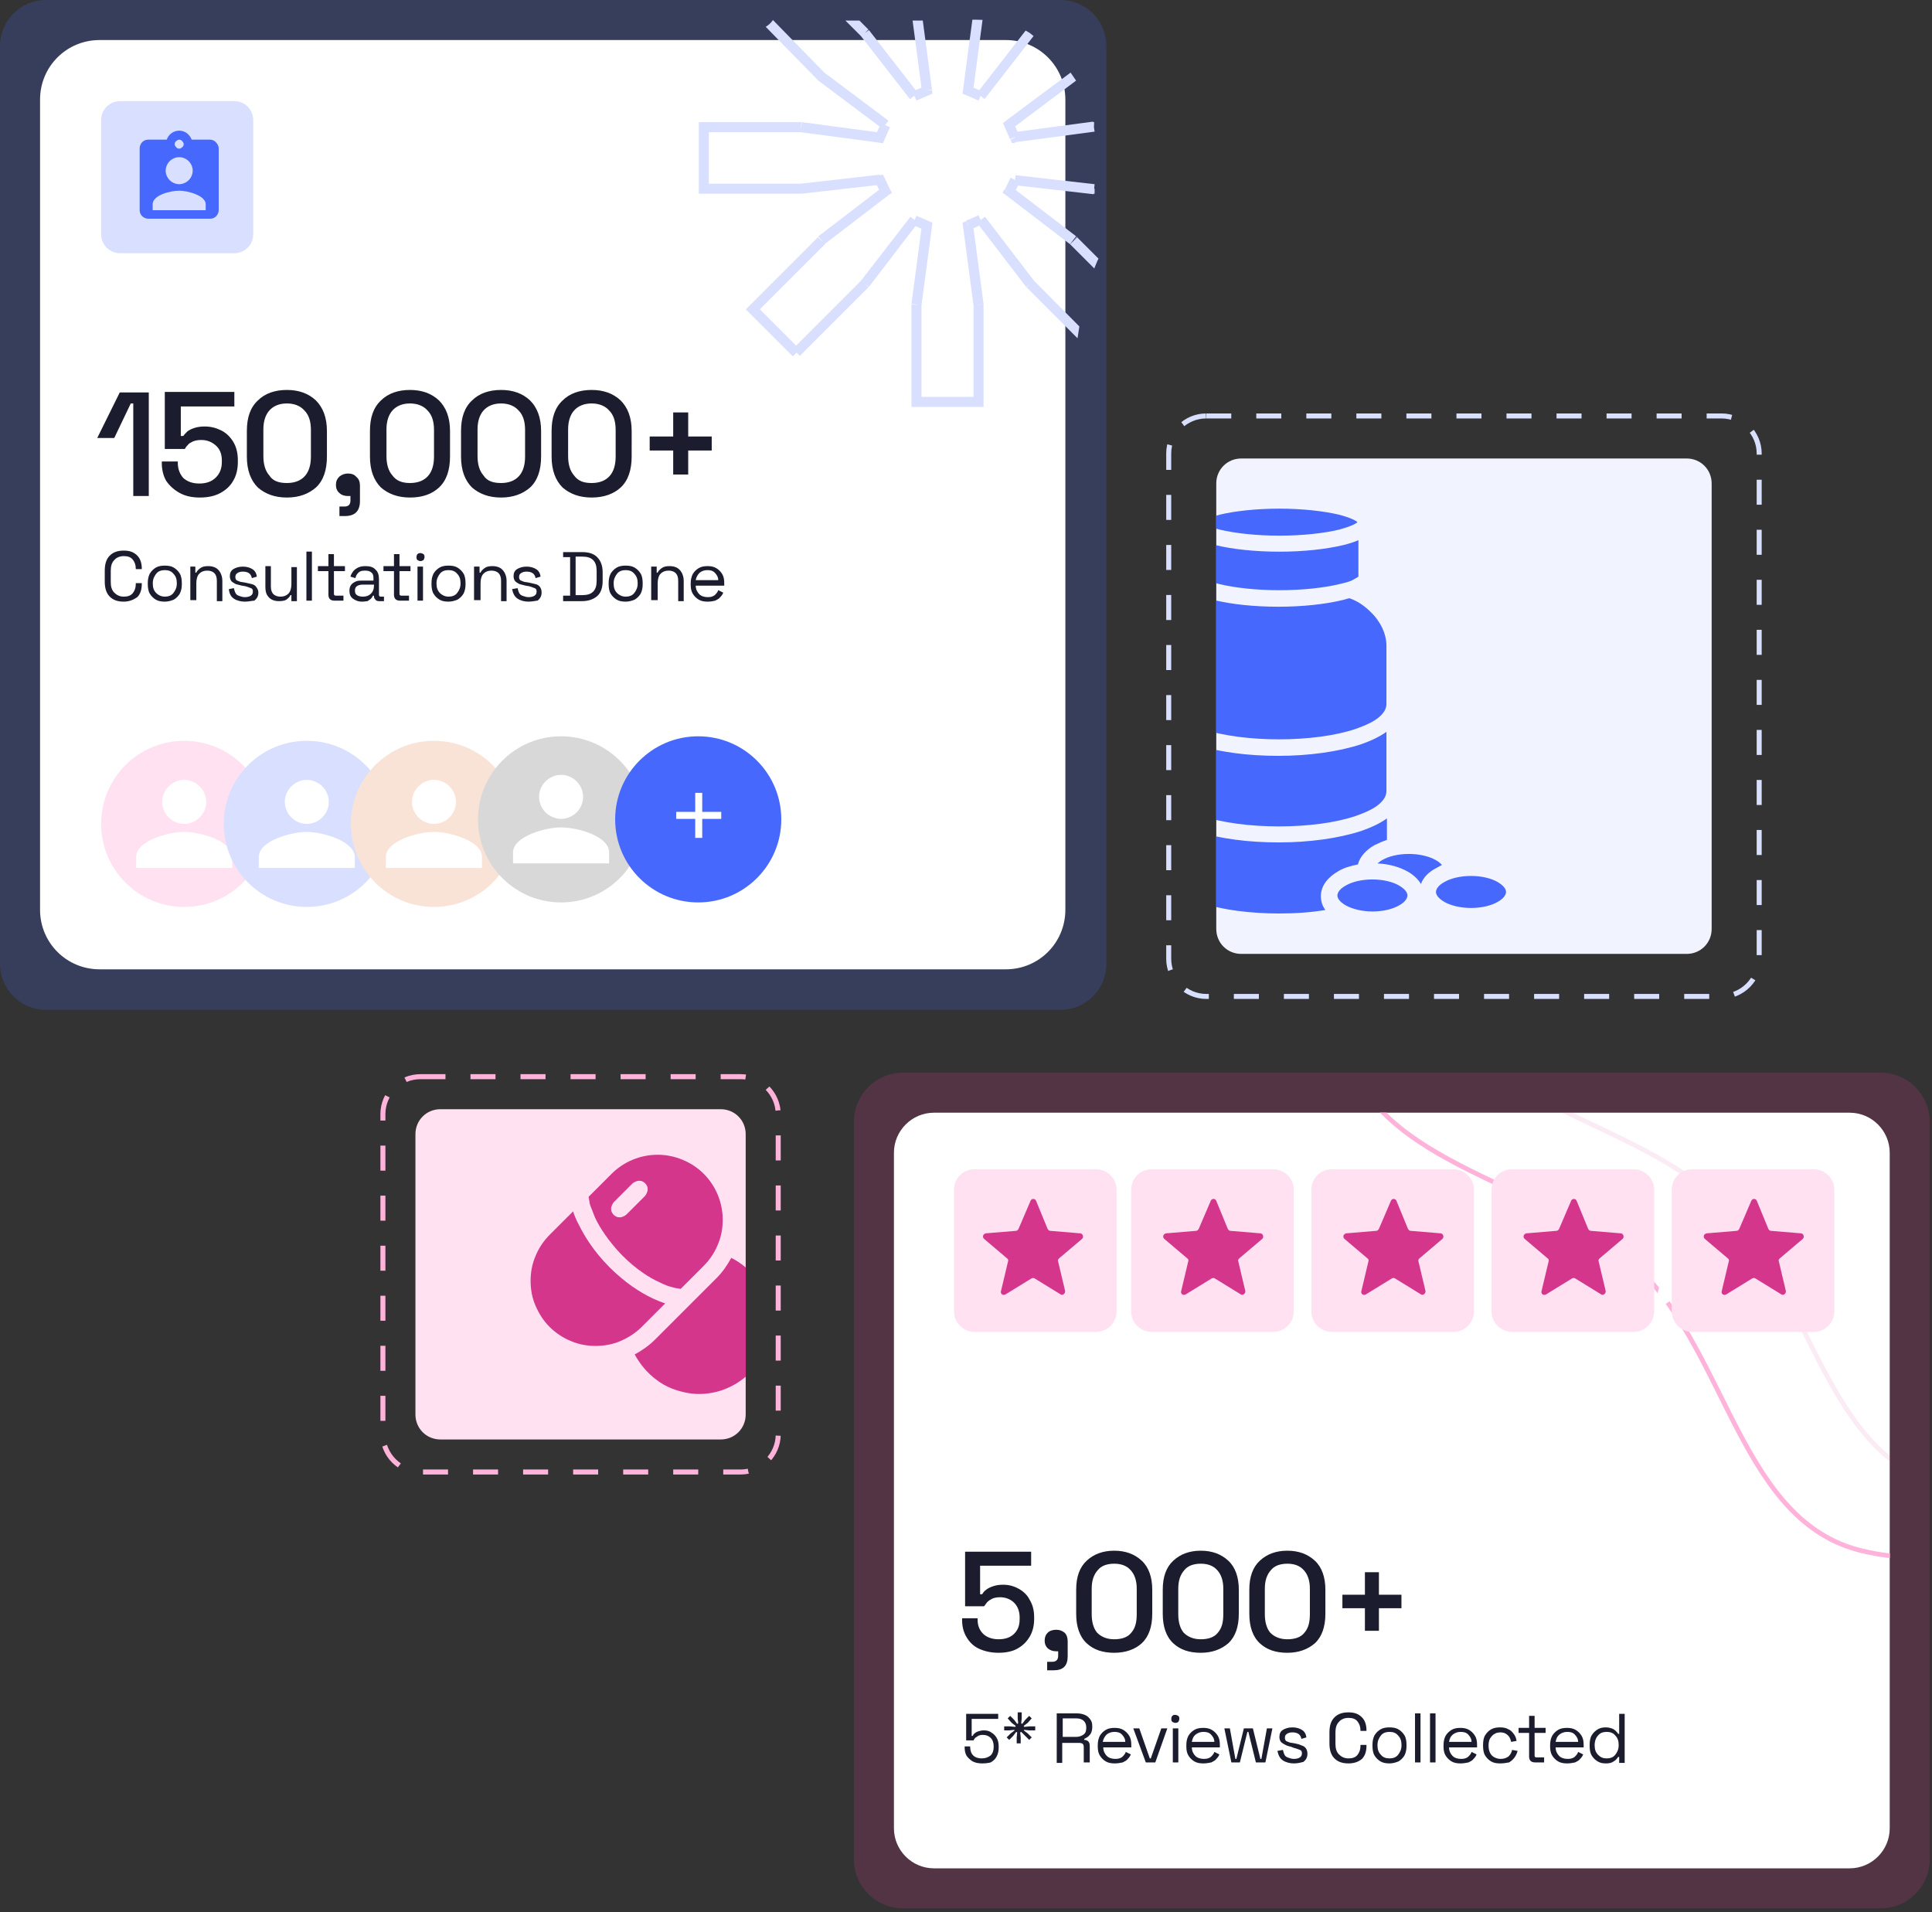 <?xml version="1.0" encoding="UTF-8" standalone="no"?>
<!-- Created with Inkscape (http://www.inkscape.org/) -->

<svg
   version="1.1"
   id="svg1"
   width="514.667"
   height="509.333"
   viewBox="0 0 514.667 509.333"
   sodipodi:docname="b8d52598-8255-43d3-b519-43009a358235.ai"
   xmlns:inkscape="http://www.inkscape.org/namespaces/inkscape"
   xmlns:sodipodi="http://sodipodi.sourceforge.net/DTD/sodipodi-0.dtd"
   xmlns="http://www.w3.org/2000/svg"
   xmlns:svg="http://www.w3.org/2000/svg">
  <rect x="0" y="0" width="514.667" height="509.333" fill="#333333" stroke="none"/>
  <defs
     id="defs1">
    <clipPath
       clipPathUnits="userSpaceOnUse"
       id="clipPath1">
      <path
         d="M 0,382 H 221.1 V 180.2 H 0 Z"
         transform="translate(-9.2,-382)"
         id="path1" />
    </clipPath>
    <clipPath
       clipPathUnits="userSpaceOnUse"
       id="clipPath3">
      <path
         d="M 0,382 H 386 V 0 H 0 Z"
         transform="matrix(1.333,0,0,-1.333,0,509.333)"
         id="path3" />
    </clipPath>
    <clipPath
       clipPathUnits="userSpaceOnUse"
       id="clipPath5">
      <path
         d="M 0,382 H 386 V 0 H 0 Z"
         transform="translate(-19.9,-374)"
         id="path5" />
    </clipPath>
    <clipPath
       clipPathUnits="userSpaceOnUse"
       id="clipPath7">
      <path
         d="M 0,382 H 386 V 0 H 0 Z"
         transform="translate(-139,-266.1)"
         id="path7" />
    </clipPath>
    <clipPath
       clipPathUnits="userSpaceOnUse"
       id="clipPath8">
      <path
         d="M 20.2,234 H 53.4 V 200.8 H 20.2 Z"
         transform="translate(-36.8,-234)"
         id="path8" />
    </clipPath>
    <clipPath
       clipPathUnits="userSpaceOnUse"
       id="clipPath10">
      <path
         d="M 0,382 H 386 V 0 H 0 Z"
         transform="matrix(1.333,0,0,-1.333,0,509.333)"
         id="path10" />
    </clipPath>
    <clipPath
       clipPathUnits="userSpaceOnUse"
       id="clipPath12">
      <path
         d="M 0,382 H 386 V 0 H 0 Z"
         transform="translate(-134.5,-287.2)"
         id="path12" />
    </clipPath>
    <clipPath
       clipPathUnits="userSpaceOnUse"
       id="clipPath14">
      <path
         d="M 0,382 H 386 V 0 H 0 Z"
         transform="translate(-24,-361.8)"
         id="path14" />
    </clipPath>
    <clipPath
       clipPathUnits="userSpaceOnUse"
       id="clipPath16">
      <path
         d="M 0,382 H 386 V 0 H 0 Z"
         transform="translate(-42,-354.1)"
         id="path16" />
    </clipPath>
    <clipPath
       clipPathUnits="userSpaceOnUse"
       id="clipPath18">
      <path
         d="M 0,382 H 386 V 0 H 0 Z"
         transform="translate(-200.4,-357.4)"
         id="path18" />
    </clipPath>
    <clipPath
       clipPathUnits="userSpaceOnUse"
       id="clipPath20">
      <path
         d="M 0,382 H 386 V 0 H 0 Z"
         transform="translate(-206.6,-325.9)"
         id="path20" />
    </clipPath>
    <clipPath
       clipPathUnits="userSpaceOnUse"
       id="clipPath22">
      <path
         d="M 0,382 H 386 V 0 H 0 Z"
         transform="translate(-219.289,-329.972)"
         id="path22" />
    </clipPath>
    <clipPath
       clipPathUnits="userSpaceOnUse"
       id="clipPath24">
      <path
         d="M 0,382 H 386 V 0 H 0 Z"
         transform="translate(-200.3,-343.5)"
         id="path24" />
    </clipPath>
    <clipPath
       clipPathUnits="userSpaceOnUse"
       id="clipPath26">
      <path
         d="M 0,382 H 386 V 0 H 0 Z"
         transform="translate(-204.916,-375.892)"
         id="path26" />
    </clipPath>
    <clipPath
       clipPathUnits="userSpaceOnUse"
       id="clipPath28">
      <path
         d="M 0,382 H 386 V 0 H 0 Z"
         transform="translate(-185.2,-363.9)"
         id="path28" />
    </clipPath>
    <clipPath
       clipPathUnits="userSpaceOnUse"
       id="clipPath30">
      <path
         d="M 0,382 H 386 V 0 H 0 Z"
         transform="translate(-172.8,-375.4)"
         id="path30" />
    </clipPath>
    <clipPath
       clipPathUnits="userSpaceOnUse"
       id="clipPath32">
      <path
         d="M 0,382 H 386 V 0 H 0 Z"
         transform="translate(-205.8,-375.4)"
         id="path32" />
    </clipPath>
    <clipPath
       clipPathUnits="userSpaceOnUse"
       id="clipPath34">
      <path
         d="M 0,382 H 386 V 0 H 0 Z"
         transform="translate(-214.5,-334)"
         id="path34" />
    </clipPath>
    <clipPath
       clipPathUnits="userSpaceOnUse"
       id="clipPath36">
      <path
         d="M 0,382 H 386 V 0 H 0 Z"
         transform="translate(-205.8,-325.3)"
         id="path36" />
    </clipPath>
    <clipPath
       clipPathUnits="userSpaceOnUse"
       id="clipPath38">
      <path
         d="M 0,382 H 386 V 0 H 0 Z"
         transform="translate(-172.8,-325.3)"
         id="path38" />
    </clipPath>
    <clipPath
       clipPathUnits="userSpaceOnUse"
       id="clipPath39">
      <path
         d="m 170.6,167.7 h 215 V 0.7 h -215 z"
         transform="translate(-180.4,-167.7)"
         id="path39" />
    </clipPath>
    <clipPath
       clipPathUnits="userSpaceOnUse"
       id="clipPath41">
      <path
         d="M 0,382 H 386 V 0 H 0 Z"
         transform="matrix(1.333,0,0,-1.333,0,509.333)"
         id="path41" />
    </clipPath>
    <clipPath
       clipPathUnits="userSpaceOnUse"
       id="clipPath43">
      <path
         d="m 186.6,159.7 c -4.4,0 -8,-3.6 -8,-8 v 0 -135 c 0,-4.4 3.6,-8 8,-8 v 0 h 183 c 4.4,0 8,3.6 8,8 v 0 135 c 0,4.4 -3.6,8 -8,8 v 0 z"
         transform="translate(-186.6,-159.7)"
         id="path43" />
    </clipPath>
    <clipPath
       clipPathUnits="userSpaceOnUse"
       id="clipPath45">
      <path
         d="m 186.6,159.7 c -4.4,0 -8,-3.6 -8,-8 v 0 -135 c 0,-4.4 3.6,-8 8,-8 v 0 h 183 c 4.4,0 8,3.6 8,8 v 0 135 c 0,4.4 -3.6,8 -8,8 v 0 z"
         transform="translate(-372.1,-269.3)"
         id="path45" />
    </clipPath>
    <clipPath
       clipPathUnits="userSpaceOnUse"
       id="clipPath46">
      <path
         d="M 283.041,284.525 H 505.788 V 83.241 H 283.041 Z"
         transform="translate(-388.8,-282.2)"
         id="path46" />
    </clipPath>
    <clipPath
       clipPathUnits="userSpaceOnUse"
       id="clipPath48">
      <path
         d="m 186.6,159.7 c -4.4,0 -8,-3.6 -8,-8 v 0 -135 c 0,-4.4 3.6,-8 8,-8 v 0 h 183 c 4.4,0 8,3.6 8,8 v 0 135 c 0,4.4 -3.6,8 -8,8 v 0 z"
         transform="matrix(1.333,0,0,-1.333,0,509.333)"
         id="path48" />
    </clipPath>
    <clipPath
       clipPathUnits="userSpaceOnUse"
       id="clipPath50">
      <path
         d="m 186.6,159.7 c -4.4,0 -8,-3.6 -8,-8 v 0 -135 c 0,-4.4 3.6,-8 8,-8 v 0 h 183 c 4.4,0 8,3.6 8,8 v 0 135 c 0,4.4 -3.6,8 -8,8 v 0 z"
         transform="translate(-321,-30.7)"
         id="path50" />
    </clipPath>
    <clipPath
       clipPathUnits="userSpaceOnUse"
       id="clipPath52">
      <path
         d="m 186.6,159.7 c -4.4,0 -8,-3.6 -8,-8 v 0 -135 c 0,-4.4 3.6,-8 8,-8 v 0 h 183 c 4.4,0 8,3.6 8,8 v 0 135 c 0,4.4 -3.6,8 -8,8 v 0 z"
         transform="translate(-272.7,-56.2)"
         id="path52" />
    </clipPath>
    <clipPath
       clipPathUnits="userSpaceOnUse"
       id="clipPath54">
      <path
         d="m 186.6,159.7 c -4.4,0 -8,-3.6 -8,-8 v 0 -135 c 0,-4.4 3.6,-8 8,-8 v 0 h 183 c 4.4,0 8,3.6 8,8 v 0 135 c 0,4.4 -3.6,8 -8,8 v 0 z"
         transform="translate(-206,-136.7)"
         id="path54" />
    </clipPath>
    <clipPath
       clipPathUnits="userSpaceOnUse"
       id="clipPath56">
      <path
         d="m 186.6,159.7 c -4.4,0 -8,-3.6 -8,-8 v 0 -135 c 0,-4.4 3.6,-8 8,-8 v 0 h 183 c 4.4,0 8,3.6 8,8 v 0 135 c 0,4.4 -3.6,8 -8,8 v 0 z"
         transform="translate(-240.4,-136.7)"
         id="path56" />
    </clipPath>
    <clipPath
       clipPathUnits="userSpaceOnUse"
       id="clipPath58">
      <path
         d="m 186.6,159.7 c -4.4,0 -8,-3.6 -8,-8 v 0 -135 c 0,-4.4 3.6,-8 8,-8 v 0 h 183 c 4.4,0 8,3.6 8,8 v 0 135 c 0,4.4 -3.6,8 -8,8 v 0 z"
         transform="translate(-309.2,-136.7)"
         id="path58" />
    </clipPath>
    <clipPath
       clipPathUnits="userSpaceOnUse"
       id="clipPath60">
      <path
         d="m 186.6,159.7 c -4.4,0 -8,-3.6 -8,-8 v 0 -135 c 0,-4.4 3.6,-8 8,-8 v 0 h 183 c 4.4,0 8,3.6 8,8 v 0 135 c 0,4.4 -3.6,8 -8,8 v 0 z"
         transform="translate(-335.9,-137.6)"
         id="path60" />
    </clipPath>
    <clipPath
       clipPathUnits="userSpaceOnUse"
       id="clipPath62">
      <path
         d="m 186.6,159.7 c -4.4,0 -8,-3.6 -8,-8 v 0 -135 c 0,-4.4 3.6,-8 8,-8 v 0 h 183 c 4.4,0 8,3.6 8,8 v 0 135 c 0,4.4 -3.6,8 -8,8 v 0 z"
         transform="translate(-194.7,-148.4)"
         id="path62" />
    </clipPath>
    <clipPath
       clipPathUnits="userSpaceOnUse"
       id="clipPath64">
      <path
         d="m 186.6,159.7 c -4.4,0 -8,-3.6 -8,-8 v 0 -135 c 0,-4.4 3.6,-8 8,-8 v 0 h 183 c 4.4,0 8,3.6 8,8 v 0 135 c 0,4.4 -3.6,8 -8,8 v 0 z"
         transform="translate(-230.1,-148.4)"
         id="path64" />
    </clipPath>
    <clipPath
       clipPathUnits="userSpaceOnUse"
       id="clipPath66">
      <path
         d="m 186.6,159.7 c -4.4,0 -8,-3.6 -8,-8 v 0 -135 c 0,-4.4 3.6,-8 8,-8 v 0 h 183 c 4.4,0 8,3.6 8,8 v 0 135 c 0,4.4 -3.6,8 -8,8 v 0 z"
         transform="translate(-266.1,-148.4)"
         id="path66" />
    </clipPath>
    <clipPath
       clipPathUnits="userSpaceOnUse"
       id="clipPath68">
      <path
         d="m 186.6,159.7 c -4.4,0 -8,-3.6 -8,-8 v 0 -135 c 0,-4.4 3.6,-8 8,-8 v 0 h 183 c 4.4,0 8,3.6 8,8 v 0 135 c 0,4.4 -3.6,8 -8,8 v 0 z"
         transform="translate(-302.1,-148.4)"
         id="path68" />
    </clipPath>
    <clipPath
       clipPathUnits="userSpaceOnUse"
       id="clipPath70">
      <path
         d="m 186.6,159.7 c -4.4,0 -8,-3.6 -8,-8 v 0 -135 c 0,-4.4 3.6,-8 8,-8 v 0 h 183 c 4.4,0 8,3.6 8,8 v 0 135 c 0,4.4 -3.6,8 -8,8 v 0 z"
         transform="translate(-338.1,-148.4)"
         id="path70" />
    </clipPath>
    <clipPath
       clipPathUnits="userSpaceOnUse"
       id="clipPath72">
      <path
         d="m 186.6,159.7 c -4.4,0 -8,-3.6 -8,-8 v 0 -135 c 0,-4.4 3.6,-8 8,-8 v 0 h 183 c 4.4,0 8,3.6 8,8 v 0 135 c 0,4.4 -3.6,8 -8,8 v 0 z"
         transform="translate(-205.9,-142.1)"
         id="path72" />
    </clipPath>
    <clipPath
       clipPathUnits="userSpaceOnUse"
       id="clipPath74">
      <path
         d="m 186.6,159.7 c -4.4,0 -8,-3.6 -8,-8 v 0 -135 c 0,-4.4 3.6,-8 8,-8 v 0 h 183 c 4.4,0 8,3.6 8,8 v 0 135 c 0,4.4 -3.6,8 -8,8 v 0 z"
         transform="translate(-241.9,-142.1)"
         id="path74" />
    </clipPath>
    <clipPath
       clipPathUnits="userSpaceOnUse"
       id="clipPath76">
      <path
         d="m 186.6,159.7 c -4.4,0 -8,-3.6 -8,-8 v 0 -135 c 0,-4.4 3.6,-8 8,-8 v 0 h 183 c 4.4,0 8,3.6 8,8 v 0 135 c 0,4.4 -3.6,8 -8,8 v 0 z"
         transform="translate(-277.9,-142.1)"
         id="path76" />
    </clipPath>
    <clipPath
       clipPathUnits="userSpaceOnUse"
       id="clipPath78">
      <path
         d="m 186.6,159.7 c -4.4,0 -8,-3.6 -8,-8 v 0 -135 c 0,-4.4 3.6,-8 8,-8 v 0 h 183 c 4.4,0 8,3.6 8,8 v 0 135 c 0,4.4 -3.6,8 -8,8 v 0 z"
         transform="translate(-313.9,-142.1)"
         id="path78" />
    </clipPath>
    <clipPath
       clipPathUnits="userSpaceOnUse"
       id="clipPath80">
      <path
         d="m 186.6,159.7 c -4.4,0 -8,-3.6 -8,-8 v 0 -135 c 0,-4.4 3.6,-8 8,-8 v 0 h 183 c 4.4,0 8,3.6 8,8 v 0 135 c 0,4.4 -3.6,8 -8,8 v 0 z"
         transform="translate(-349.9,-142.1)"
         id="path80" />
    </clipPath>
    <clipPath
       clipPathUnits="userSpaceOnUse"
       id="clipPath82">
      <path
         d="m 248,290.4 c -2.8,0 -5,-2.2 -5,-5 v 0 -89 c 0,-2.8 2.2,-5 5,-5 v 0 h 89 c 2.8,0 5,2.2 5,5 v 0 89 c 0,2.8 -2.2,5 -5,5 v 0 z"
         transform="translate(-248,-290.4)"
         id="path82" />
    </clipPath>
    <clipPath
       clipPathUnits="userSpaceOnUse"
       id="clipPath84">
      <path
         d="m 248,290.4 c -2.8,0 -5,-2.2 -5,-5 v 0 -89 c 0,-2.8 2.2,-5 5,-5 v 0 h 89 c 2.8,0 5,2.2 5,5 v 0 89 c 0,2.8 -2.2,5 -5,5 v 0 z"
         transform="translate(-274.2,-206.3)"
         id="path84" />
    </clipPath>
    <clipPath
       clipPathUnits="userSpaceOnUse"
       id="clipPath86">
      <path
         d="M 0,382 H 386 V 0 H 0 Z"
         transform="translate(-241,-298.9)"
         id="path86" />
    </clipPath>
    <clipPath
       clipPathUnits="userSpaceOnUse"
       id="clipPath88">
      <path
         d="m 88,160.4 c -2.8,0 -5,-2.2 -5,-5 v 0 -56 c 0,-2.8 2.2,-5 5,-5 v 0 h 56 c 2.8,0 5,2.2 5,5 v 0 56 c 0,2.8 -2.2,5 -5,5 v 0 z"
         transform="translate(-88,-160.4)"
         id="path88" />
    </clipPath>
    <clipPath
       clipPathUnits="userSpaceOnUse"
       id="clipPath90">
      <path
         d="m 88,160.4 c -2.8,0 -5,-2.2 -5,-5 v 0 -56 c 0,-2.8 2.2,-5 5,-5 v 0 h 56 c 2.8,0 5,2.2 5,5 v 0 56 c 0,2.8 -2.2,5 -5,5 v 0 z"
         transform="translate(-126.3,-145.5)"
         id="path90" />
    </clipPath>
    <clipPath
       clipPathUnits="userSpaceOnUse"
       id="clipPath92">
      <path
         d="m 88,160.4 c -2.8,0 -5,-2.2 -5,-5 v 0 -56 c 0,-2.8 2.2,-5 5,-5 v 0 h 56 c 2.8,0 5,2.2 5,5 v 0 56 c 0,2.8 -2.2,5 -5,5 v 0 z"
         transform="translate(-146.1,-130.7)"
         id="path92" />
    </clipPath>
    <clipPath
       clipPathUnits="userSpaceOnUse"
       id="clipPath94">
      <path
         d="M 0,382 H 386 V 0 H 0 Z"
         transform="translate(-84,-166.9)"
         id="path94" />
    </clipPath>
    <clipPath
       clipPathUnits="userSpaceOnUse"
       id="clipPath96">
      <path
         d="M 0,382 H 386 V 0 H 0 Z"
         transform="translate(-36.8,-215.8)"
         id="path96" />
    </clipPath>
    <clipPath
       clipPathUnits="userSpaceOnUse"
       id="clipPath98">
      <path
         d="M 0,382 H 386 V 0 H 0 Z"
         transform="translate(-36.8,-217.4)"
         id="path98" />
    </clipPath>
    <clipPath
       clipPathUnits="userSpaceOnUse"
       id="clipPath100">
      <path
         d="M 0,382 H 386 V 0 H 0 Z"
         transform="translate(-61.3,-234)"
         id="path100" />
    </clipPath>
    <clipPath
       clipPathUnits="userSpaceOnUse"
       id="clipPath102">
      <path
         d="M 0,382 H 386 V 0 H 0 Z"
         transform="translate(-61.3,-215.8)"
         id="path102" />
    </clipPath>
    <clipPath
       clipPathUnits="userSpaceOnUse"
       id="clipPath104">
      <path
         d="M 0,382 H 386 V 0 H 0 Z"
         transform="translate(-61.3,-217.4)"
         id="path104" />
    </clipPath>
    <clipPath
       clipPathUnits="userSpaceOnUse"
       id="clipPath105">
      <path
         d="m 70.1,234 h 33.2 V 200.8 H 70.1 Z"
         transform="translate(-86.7,-234)"
         id="path105" />
    </clipPath>
    <clipPath
       clipPathUnits="userSpaceOnUse"
       id="clipPath107">
      <path
         d="M 0,382 H 386 V 0 H 0 Z"
         transform="matrix(1.333,0,0,-1.333,0,509.333)"
         id="path107" />
    </clipPath>
    <clipPath
       clipPathUnits="userSpaceOnUse"
       id="clipPath109">
      <path
         d="M 0,382 H 386 V 0 H 0 Z"
         transform="translate(-86.7,-215.8)"
         id="path109" />
    </clipPath>
    <clipPath
       clipPathUnits="userSpaceOnUse"
       id="clipPath111">
      <path
         d="M 0,382 H 386 V 0 H 0 Z"
         transform="translate(-86.7,-217.4)"
         id="path111" />
    </clipPath>
    <clipPath
       clipPathUnits="userSpaceOnUse"
       id="clipPath112">
      <path
         d="m 95.5,234.9 h 33.2 V 201.7 H 95.5 Z"
         transform="translate(-112.1,-234.9)"
         id="path112" />
    </clipPath>
    <clipPath
       clipPathUnits="userSpaceOnUse"
       id="clipPath114">
      <path
         d="M 0,382 H 386 V 0 H 0 Z"
         transform="matrix(1.333,0,0,-1.333,0,509.333)"
         id="path114" />
    </clipPath>
    <clipPath
       clipPathUnits="userSpaceOnUse"
       id="clipPath116">
      <path
         d="M 0,382 H 386 V 0 H 0 Z"
         transform="translate(-139.5,-234.9)"
         id="path116" />
    </clipPath>
    <clipPath
       clipPathUnits="userSpaceOnUse"
       id="clipPath118">
      <path
         d="M 0,382 H 386 V 0 H 0 Z"
         transform="translate(-140.3,-219.8)"
         id="path118" />
    </clipPath>
    <clipPath
       clipPathUnits="userSpaceOnUse"
       id="clipPath120">
      <path
         d="M 0,382 H 386 V 0 H 0 Z"
         transform="translate(-112.1,-216.7)"
         id="path120" />
    </clipPath>
    <clipPath
       clipPathUnits="userSpaceOnUse"
       id="clipPath122">
      <path
         d="M 0,382 H 386 V 0 H 0 Z"
         transform="translate(-112.1,-218.4)"
         id="path122" />
    </clipPath>
  </defs>
  <sodipodi:namedview
     id="namedview1"
     pagecolor="#ffffff"
     bordercolor="#000000"
     borderopacity="0.25"
     inkscape:showpageshadow="2"
     inkscape:pageopacity="0.0"
     inkscape:pagecheckerboard="0"
     inkscape:deskcolor="#d1d1d1">
    <inkscape:page
       x="0"
       y="0"
       inkscape:label="1"
       id="page1"
       width="514.667"
       height="509.333"
       margin="0.933 0 0"
       bleed="0" />
  </sodipodi:namedview>
  <g
     id="layer-MC0"
     inkscape:groupmode="layer"
     inkscape:label="Layer 1">
    <g
       opacity="0.2"
       id="g2"
       clip-path="url(#clipPath3)">
      <path
         d="m 0,0 h 202.7 c 5.1,0 9.2,-4.1 9.2,-9.2 v -183.4 c 0,-5.1 -4.1,-9.2 -9.2,-9.2 H 0 c -5.1,0 -9.2,4.1 -9.2,9.2 V -9.2 C -9.2,-4.1 -5.1,0 0,0"
         style="fill:#4768fd;fill-opacity:1;fill-rule:nonzero;stroke:none"
         transform="matrix(1.333,0,0,-1.333,12.267,0)"
         clip-path="url(#clipPath1)"
         id="path2" />
    </g>
    <path
       id="path4"
       d="m 0,0 h 181.1 c 6.6,0 11.9,-5.3 11.9,-11.9 v -161.9 c 0,-6.6 -5.3,-11.9 -11.9,-11.9 H 0 c -6.6,0 -11.9,5.3 -11.9,11.9 V -11.9 C -11.9,-5.3 -6.6,0 0,0"
       style="fill:#ffffff;fill-opacity:1;fill-rule:nonzero;stroke:none"
       transform="matrix(1.333,0,0,-1.333,26.533,10.667)"
       clip-path="url(#clipPath5)" />
    <path
       id="path6"
       d="M 0,0 H 4.5 C 4.5,0.6 4.2,1.1 3.8,1.5 3.4,1.9 2.9,2 2.3,2 1.7,2 1.2,1.8 0.8,1.5 0.4,1.1 0.1,0.6 0,0 m 2.4,-4.3 c -0.7,0 -1.3,0.1 -1.8,0.4 -0.5,0.3 -0.9,0.7 -1.2,1.2 -0.3,0.5 -0.4,1.1 -0.4,1.8 v 0.2 C -1,0 -0.9,0.6 -0.6,1.2 -0.3,1.7 0.1,2.1 0.6,2.4 1.1,2.7 1.7,2.8 2.4,2.8 3,2.8 3.6,2.7 4.1,2.4 4.6,2.1 5,1.7 5.3,1.2 5.6,0.7 5.7,0.1 5.7,-0.6 V -1.1 H 0 c 0,-0.7 0.3,-1.3 0.7,-1.7 0.4,-0.4 1,-0.6 1.7,-0.6 0.6,0 1,0.1 1.4,0.4 0.3,0.3 0.6,0.6 0.7,1 l 1,-0.5 C 5.4,-2.8 5.2,-3.1 4.9,-3.4 4.7,-3.7 4.3,-3.9 3.9,-4.1 3.5,-4.2 3,-4.3 2.4,-4.3 m -11.3,0.2 v 6.8 h 1.1 V 1.5 h 0.2 c 0.1,0.3 0.4,0.6 0.8,0.9 0.4,0.3 0.9,0.4 1.6,0.4 0.5,0 1,-0.1 1.4,-0.3 0.4,-0.2 0.7,-0.5 1,-1 0.2,-0.4 0.4,-0.9 0.4,-1.6 v -4.1 h -1.1 v 4.1 C -3.5,0.6 -3.7,1.1 -4,1.4 -4.3,1.7 -4.8,1.9 -5.4,1.9 -6.1,1.9 -6.6,1.7 -7,1.3 -7.4,0.9 -7.6,0.2 -7.6,-0.6 V -4 h -1.3 z m -5.1,0.8 c 0.7,0 1.3,0.2 1.7,0.7 0.4,0.5 0.7,1.1 0.7,1.9 v 0.1 c 0,0.8 -0.2,1.4 -0.7,1.9 -0.4,0.5 -1,0.7 -1.7,0.7 -0.7,0 -1.3,-0.2 -1.7,-0.7 -0.4,-0.5 -0.7,-1.1 -0.7,-1.9 v -0.1 c 0,-0.8 0.2,-1.4 0.7,-1.9 0.4,-0.4 1,-0.7 1.7,-0.7 m 0,-1 c -0.7,0 -1.3,0.1 -1.8,0.4 -0.5,0.3 -0.9,0.7 -1.2,1.2 -0.3,0.5 -0.4,1.2 -0.4,1.9 v 0.2 c 0,0.7 0.1,1.3 0.4,1.9 0.3,0.5 0.7,0.9 1.2,1.2 0.5,0.3 1.1,0.4 1.8,0.4 0.7,0 1.3,-0.1 1.8,-0.4 0.5,-0.3 0.9,-0.7 1.2,-1.2 0.3,-0.5 0.4,-1.2 0.4,-1.9 v -0.2 c 0,-0.7 -0.1,-1.3 -0.4,-1.9 -0.3,-0.5 -0.7,-0.9 -1.2,-1.2 -0.5,-0.2 -1.1,-0.4 -1.8,-0.4 M -24,-3 h 1.3 c 1,0 1.7,0.2 2.2,0.7 0.5,0.5 0.7,1.2 0.7,2.2 v 1.9 c 0,1 -0.2,1.7 -0.7,2.2 -0.5,0.5 -1.2,0.7 -2.2,0.7 H -24 Z m -2.5,-1.1 v 1 h 1.4 v 7.7 h -1.4 v 1 h 3.8 c 1.3,0 2.3,-0.3 3,-1 0.7,-0.7 1.1,-1.7 1.1,-3 v -1.8 c 0,-1.4 -0.4,-2.4 -1.1,-3 -0.7,-0.6 -1.7,-1 -3,-1 h -3.8 z m -6.9,-0.2 c -0.8,0 -1.6,0.2 -2.2,0.6 -0.6,0.4 -0.9,1 -1.1,1.9 l 1.1,0.2 c 0.1,-0.4 0.2,-0.8 0.4,-1.1 0.2,-0.3 0.5,-0.4 0.8,-0.5 0.3,-0.1 0.6,-0.2 1,-0.2 0.5,0 0.9,0.1 1.2,0.3 0.3,0.2 0.4,0.5 0.4,0.8 0,0.4 -0.1,0.6 -0.4,0.7 -0.3,0.1 -0.7,0.3 -1.2,0.4 l -0.6,0.1 c -0.4,0.1 -0.8,0.2 -1.2,0.3 -0.4,0.2 -0.7,0.4 -0.9,0.6 -0.2,0.3 -0.3,0.6 -0.3,1 0,0.6 0.2,1.1 0.7,1.4 0.5,0.3 1.1,0.5 1.9,0.5 0.8,0 1.4,-0.2 1.9,-0.5 0.5,-0.3 0.8,-0.8 0.9,-1.5 l -1,-0.3 c -0.1,0.5 -0.3,0.8 -0.6,1 -0.3,0.2 -0.7,0.3 -1.2,0.3 -0.5,0 -0.8,-0.1 -1.1,-0.3 -0.3,-0.2 -0.4,-0.4 -0.4,-0.8 0,-0.3 0.1,-0.6 0.4,-0.7 0.3,-0.1 0.6,-0.3 1,-0.3 l 0.6,-0.1 c 0.5,-0.1 0.9,-0.2 1.3,-0.3 0.4,-0.1 0.7,-0.3 0.9,-0.6 0.2,-0.3 0.3,-0.6 0.3,-1.1 0,-0.7 -0.3,-1.2 -0.8,-1.6 -0.3,0 -1,-0.2 -1.8,-0.2 m -10.9,0.2 v 6.8 h 1.1 V 1.5 h 0.2 c 0.1,0.3 0.4,0.6 0.8,0.9 0.4,0.3 0.9,0.4 1.6,0.4 0.5,0 1,-0.1 1.4,-0.3 0.4,-0.2 0.7,-0.5 1,-1 0.2,-0.4 0.4,-0.9 0.4,-1.6 v -4.1 h -1.1 v 4.1 c 0,0.7 -0.2,1.2 -0.5,1.5 -0.3,0.3 -0.8,0.5 -1.4,0.5 -0.7,0 -1.2,-0.2 -1.6,-0.6 C -42.8,0.9 -43,0.2 -43,-0.6 V -4 h -1.3 z m -5.1,0.8 c 0.7,0 1.3,0.2 1.7,0.7 0.4,0.5 0.7,1.1 0.7,1.9 v 0.1 c 0,0.8 -0.2,1.4 -0.7,1.9 -0.4,0.5 -1,0.7 -1.7,0.7 -0.7,0 -1.3,-0.2 -1.7,-0.7 -0.4,-0.5 -0.7,-1.1 -0.7,-1.9 v -0.1 c 0,-0.8 0.2,-1.4 0.7,-1.9 0.4,-0.4 1,-0.7 1.7,-0.7 m 0,-1 c -0.7,0 -1.3,0.1 -1.8,0.4 -0.5,0.3 -0.9,0.7 -1.2,1.2 -0.3,0.5 -0.4,1.2 -0.4,1.9 v 0.2 c 0,0.7 0.1,1.3 0.4,1.9 0.3,0.5 0.7,0.9 1.2,1.2 0.5,0.3 1.1,0.4 1.8,0.4 0.7,0 1.3,-0.1 1.8,-0.4 0.5,-0.3 0.9,-0.7 1.2,-1.2 0.3,-0.5 0.4,-1.2 0.4,-1.9 v -0.2 c 0,-0.7 -0.1,-1.3 -0.4,-1.9 -0.3,-0.5 -0.7,-0.9 -1.2,-1.2 -0.5,-0.2 -1.1,-0.4 -1.8,-0.4 M -55,3.8 c -0.2,0 -0.4,0.1 -0.6,0.2 -0.2,0.2 -0.2,0.4 -0.2,0.6 0,0.3 0.1,0.5 0.2,0.6 0.2,0.2 0.4,0.2 0.6,0.2 0.2,0 0.4,-0.1 0.6,-0.2 0.2,-0.2 0.2,-0.4 0.2,-0.6 0,-0.2 -0.1,-0.4 -0.2,-0.6 -0.2,-0.1 -0.4,-0.2 -0.6,-0.2 m -0.6,-1.1 h 1.1 v -6.8 h -1.1 z m -3.5,-6.8 c -0.4,0 -0.7,0.1 -0.9,0.3 -0.2,0.2 -0.3,0.5 -0.3,0.9 v 4.7 h -2.1 v 1 h 2.1 v 2.4 h 1.1 V 2.8 h 2.2 v -1 h -2.2 v -4.5 c 0,-0.3 0.1,-0.4 0.4,-0.4 h 1.5 v -1 z m -7.4,0.8 c 0.7,0 1.2,0.2 1.6,0.6 0.4,0.4 0.6,0.9 0.6,1.6 v 0.2 h -2.3 c -0.4,0 -0.8,-0.1 -1.1,-0.3 -0.3,-0.2 -0.4,-0.5 -0.4,-0.9 0,-0.4 0.1,-0.7 0.4,-0.9 0.3,-0.2 0.7,-0.3 1.2,-0.3 m -0.2,-1 c -0.5,0 -0.9,0.1 -1.3,0.3 -0.4,0.2 -0.7,0.4 -0.9,0.7 -0.2,0.3 -0.3,0.7 -0.3,1.2 0,0.5 0.1,0.8 0.3,1.1 0.2,0.3 0.5,0.5 0.9,0.7 0.4,0.2 0.8,0.2 1.3,0.2 h 2.3 v 0.5 c 0,0.5 -0.1,0.9 -0.4,1.1 -0.3,0.3 -0.7,0.4 -1.3,0.4 -0.6,0 -1,-0.1 -1.3,-0.4 -0.3,-0.3 -0.5,-0.6 -0.6,-1.1 l -1,0.3 c 0.1,0.4 0.3,0.7 0.5,1 0.2,0.3 0.6,0.6 1,0.8 0.4,0.2 0.9,0.3 1.5,0.3 0.9,0 1.6,-0.2 2,-0.7 0.5,-0.4 0.7,-1.1 0.7,-1.9 v -3.1 c 0,-0.3 0.1,-0.4 0.4,-0.4 h 0.6 v -0.9 h -1 c -0.3,0 -0.6,0.1 -0.7,0.3 -0.2,0.2 -0.3,0.4 -0.3,0.7 v 0.1 h -0.2 c -0.1,-0.2 -0.2,-0.4 -0.4,-0.6 -0.2,-0.2 -0.4,-0.3 -0.7,-0.5 -0.2,0 -0.6,-0.1 -1.1,-0.1 m -5.5,0.2 c -0.4,0 -0.7,0.1 -0.9,0.3 -0.2,0.2 -0.3,0.5 -0.3,0.9 v 4.7 h -2.1 v 1 h 2.1 v 2.4 h 1.1 V 2.8 h 2.2 v -1 h -2.2 v -4.5 c 0,-0.3 0.1,-0.4 0.4,-0.4 h 1.5 v -1 z m -5.6,9.8 h 1.1 v -9.8 h -1.1 z m -5.5,-9.9 c -0.5,0 -1,0.1 -1.4,0.3 -0.4,0.2 -0.7,0.5 -1,1 -0.2,0.4 -0.3,0.9 -0.3,1.6 v 4.1 h 1.1 v -4.1 c 0,-0.7 0.2,-1.2 0.5,-1.5 0.3,-0.3 0.8,-0.5 1.4,-0.5 0.7,0 1.2,0.2 1.6,0.6 0.4,0.4 0.6,1.1 0.6,1.9 v 3.4 h 1.1 v -6.8 h -1.1 V -3 H -81 c -0.1,-0.3 -0.4,-0.6 -0.8,-0.9 -0.3,-0.2 -0.8,-0.3 -1.5,-0.3 m -6.8,-0.1 c -0.8,0 -1.6,0.2 -2.2,0.6 -0.6,0.4 -0.9,1 -1,1.9 l 1,0.2 c 0.1,-0.4 0.2,-0.8 0.4,-1.1 0.2,-0.3 0.5,-0.4 0.8,-0.5 0.3,-0.1 0.6,-0.2 1,-0.2 0.5,0 0.9,0.1 1.2,0.3 0.3,0.2 0.4,0.5 0.4,0.8 0,0.4 -0.1,0.6 -0.4,0.7 -0.3,0.1 -0.7,0.3 -1.2,0.4 l -0.6,0.1 c -0.4,0.1 -0.8,0.2 -1.2,0.3 -0.4,0.2 -0.7,0.4 -0.9,0.6 -0.2,0.3 -0.3,0.6 -0.3,1 0,0.6 0.2,1.1 0.7,1.4 0.5,0.3 1.1,0.5 1.9,0.5 0.8,0 1.4,-0.2 1.9,-0.5 0.5,-0.3 0.8,-0.8 0.9,-1.5 l -1,-0.3 c -0.1,0.5 -0.3,0.8 -0.6,1 -0.3,0.2 -0.7,0.3 -1.2,0.3 -0.5,0 -0.8,-0.1 -1.1,-0.3 C -91.9,1.2 -92,1 -92,0.6 c 0,-0.3 0.1,-0.6 0.4,-0.7 0.3,-0.1 0.6,-0.3 1,-0.3 l 0.6,-0.1 c 0.5,-0.1 0.9,-0.2 1.3,-0.3 0.4,-0.1 0.7,-0.3 0.9,-0.6 0.2,-0.3 0.4,-0.6 0.4,-1.1 0,-0.7 -0.3,-1.2 -0.8,-1.6 -0.4,0 -1.1,-0.2 -1.9,-0.2 m -10.9,0.2 v 6.8 h 1 V 1.5 h 0.2 c 0.1,0.3 0.4,0.6 0.8,0.9 0.4,0.3 0.9,0.4 1.6,0.4 0.5,0 1,-0.1 1.4,-0.3 0.4,-0.2 0.7,-0.5 1,-1 0.2,-0.4 0.4,-0.9 0.4,-1.6 v -4.1 h -1.1 v 4.1 c 0,0.7 -0.2,1.2 -0.5,1.5 -0.3,0.3 -0.8,0.5 -1.4,0.5 -0.7,0 -1.2,-0.2 -1.6,-0.6 -0.4,-0.4 -0.6,-1.1 -0.6,-1.9 V -4 h -1.2 z m -5.1,0.8 c 0.7,0 1.3,0.2 1.7,0.7 0.4,0.5 0.7,1.1 0.7,1.9 v 0.1 c 0,0.8 -0.2,1.4 -0.7,1.9 -0.4,0.5 -1,0.7 -1.7,0.7 -0.7,0 -1.3,-0.2 -1.7,-0.7 -0.4,-0.5 -0.7,-1.1 -0.7,-1.9 v -0.1 c 0,-0.8 0.2,-1.4 0.7,-1.9 0.4,-0.4 1,-0.7 1.7,-0.7 m 0,-1 c -0.7,0 -1.3,0.1 -1.8,0.4 -0.5,0.3 -0.9,0.7 -1.2,1.2 -0.3,0.5 -0.4,1.2 -0.4,1.9 v 0.2 c 0,0.7 0.1,1.3 0.4,1.9 0.3,0.5 0.7,0.9 1.2,1.2 0.5,0.3 1.1,0.4 1.8,0.4 0.7,0 1.3,-0.1 1.8,-0.4 0.5,-0.3 0.9,-0.7 1.2,-1.2 0.3,-0.5 0.4,-1.2 0.4,-1.9 v -0.2 c 0,-0.7 -0.1,-1.3 -0.4,-1.9 -0.3,-0.5 -0.7,-0.9 -1.2,-1.2 -0.5,-0.2 -1.1,-0.4 -1.8,-0.4 m -8.2,0 c -1.2,0 -2.1,0.3 -2.8,1 -0.7,0.7 -1,1.7 -1,3 v 2.2 c 0,1.3 0.3,2.3 1,3 0.7,0.7 1.6,1 2.8,1 1.2,0 2,-0.3 2.7,-1 0.6,-0.6 0.9,-1.5 0.9,-2.6 V 2.2 h -1.2 v 0.1 c 0,0.7 -0.2,1.3 -0.6,1.8 -0.4,0.5 -1,0.7 -1.8,0.7 -0.8,0 -1.5,-0.3 -1.9,-0.8 -0.5,-0.5 -0.7,-1.2 -0.7,-2.1 v -2.3 c 0,-0.9 0.2,-1.6 0.7,-2.1 0.5,-0.5 1.1,-0.8 1.9,-0.8 0.8,0 1.4,0.2 1.8,0.7 0.4,0.5 0.6,1.1 0.6,1.8 v 0.2 h 1.2 v -0.2 c 0,-1.1 -0.3,-2 -0.9,-2.6 -0.7,-0.5 -1.6,-0.9 -2.7,-0.9"
       style="fill:#1b1c2d;fill-opacity:1;fill-rule:nonzero;stroke:none"
       transform="matrix(1.333,0,0,-1.333,185.333,154.533)"
       clip-path="url(#clipPath7)" />
    <g
       id="g9"
       clip-path="url(#clipPath10)">
      <path
         d="m 0,0 c 9.168,0 16.6,-7.432 16.6,-16.6 0,-9.168 -7.432,-16.6 -16.6,-16.6 -9.168,0 -16.6,7.432 -16.6,16.6 C -16.6,-7.432 -9.168,0 0,0"
         style="fill:#ffe1f1;fill-opacity:1;fill-rule:nonzero;stroke:none"
         transform="matrix(1.333,0,0,-1.333,49.067,197.333)"
         clip-path="url(#clipPath8)"
         id="path9" />
    </g>
    <path
       id="path11"
       d="M 0,0 V 4.8 H -4.7 V 7.6 H 0 v 4.8 H 3 V 7.6 H 7.7 V 4.8 L 3,4.8 V 0 Z m -16.3,-1.7 c 1.6,0 2.8,0.5 3.6,1.4 0.8,0.9 1.2,2.2 1.2,3.9 v 5.3 c 0,1.7 -0.4,3 -1.3,3.9 -0.8,0.9 -2,1.4 -3.5,1.4 -1.5,0 -2.7,-0.5 -3.5,-1.4 C -20.6,11.9 -21,10.6 -21,9 V 3.7 c 0,-1.7 0.4,-3 1.2,-3.9 0.8,-1.1 1.9,-1.5 3.5,-1.5 m 0,-2.9 c -2.4,0 -4.3,0.7 -5.8,2 -1.4,1.4 -2.2,3.4 -2.2,6.2 v 5.1 c 0,2.7 0.7,4.7 2.2,6.1 1.4,1.4 3.4,2.1 5.8,2.1 2.4,0 4.3,-0.7 5.8,-2.1 1.4,-1.4 2.2,-3.4 2.2,-6.1 V 3.6 c 0,-2.7 -0.7,-4.8 -2.2,-6.2 -1.4,-1.3 -3.4,-2 -5.8,-2 m -18.1,2.9 c 1.6,0 2.8,0.5 3.6,1.4 0.8,0.9 1.2,2.2 1.2,3.9 v 5.3 c 0,1.7 -0.4,3 -1.3,3.9 -0.8,0.9 -2,1.4 -3.5,1.4 -1.5,0 -2.7,-0.5 -3.5,-1.4 -0.8,-0.9 -1.2,-2.2 -1.2,-3.8 V 3.7 c 0,-1.7 0.4,-3 1.2,-3.9 0.7,-1.1 1.9,-1.5 3.5,-1.5 m 0,-2.9 c -2.4,0 -4.3,0.7 -5.8,2 -1.4,1.4 -2.2,3.4 -2.2,6.2 v 5.1 c 0,2.7 0.7,4.7 2.2,6.1 1.4,1.4 3.4,2.1 5.8,2.1 2.4,0 4.3,-0.7 5.8,-2.1 1.4,-1.4 2.2,-3.4 2.2,-6.1 V 3.6 c 0,-2.7 -0.7,-4.8 -2.2,-6.2 -1.5,-1.3 -3.4,-2 -5.8,-2 m -18.2,2.9 c 1.6,0 2.8,0.5 3.6,1.4 0.8,0.9 1.2,2.2 1.2,3.9 v 5.3 c 0,1.7 -0.4,3 -1.3,3.9 -0.8,0.9 -2,1.4 -3.5,1.4 -1.5,0 -2.7,-0.5 -3.5,-1.4 -0.8,-0.9 -1.2,-2.2 -1.2,-3.8 V 3.7 c 0,-1.7 0.4,-3 1.2,-3.9 0.8,-1.1 2,-1.5 3.5,-1.5 m 0,-2.9 c -2.4,0 -4.3,0.7 -5.8,2 -1.4,1.4 -2.2,3.4 -2.2,6.2 v 5.1 c 0,2.7 0.7,4.7 2.2,6.1 1.4,1.4 3.4,2.1 5.8,2.1 2.4,0 4.3,-0.7 5.8,-2.1 1.4,-1.4 2.2,-3.4 2.2,-6.1 V 3.6 c 0,-2.7 -0.7,-4.8 -2.2,-6.2 -1.4,-1.3 -3.3,-2 -5.8,-2 m -14.1,-3.6 v 1.8 h 1 c 0.8,0 1.2,0.4 1.2,1.2 v 0.9 H -65 c -0.7,0 -1.3,0.2 -1.7,0.6 -0.5,0.4 -0.7,1 -0.7,1.6 0,0.7 0.2,1.2 0.7,1.7 0.5,0.4 1.1,0.6 1.7,0.6 0.7,0 1.3,-0.2 1.7,-0.7 0.5,-0.4 0.7,-1 0.7,-1.7 v -3.1 c 0,-2 -1,-3 -3,-3 h -1.1 z m -10.5,6.5 c 1.6,0 2.8,0.5 3.6,1.4 0.8,0.9 1.2,2.2 1.2,3.9 v 5.3 c 0,1.7 -0.4,3 -1.3,3.9 -0.8,0.9 -2,1.4 -3.5,1.4 -1.5,0 -2.7,-0.5 -3.5,-1.4 -0.8,-0.9 -1.2,-2.2 -1.2,-3.8 V 3.7 c 0,-1.7 0.4,-3 1.2,-3.9 0.7,-1.1 1.9,-1.5 3.5,-1.5 m 0,-2.9 c -2.4,0 -4.3,0.7 -5.8,2 -1.4,1.4 -2.2,3.4 -2.2,6.2 v 5.1 c 0,2.7 0.7,4.7 2.2,6.1 1.4,1.4 3.4,2.1 5.8,2.1 2.4,0 4.3,-0.7 5.8,-2.1 1.4,-1.4 2.2,-3.4 2.2,-6.1 V 3.6 c 0,-2.7 -0.7,-4.8 -2.2,-6.2 -1.5,-1.3 -3.4,-2 -5.8,-2 m -17.4,0 c -1.6,0 -2.9,0.3 -4,0.9 -1.1,0.6 -2,1.4 -2.7,2.4 -0.6,1 -0.9,2.3 -0.9,3.6 V 2.6 H -99 V 2.3 c 0,-1.2 0.4,-2.2 1.1,-3 0.8,-0.7 1.8,-1.1 3.2,-1.1 1.4,0 2.5,0.4 3.3,1.2 0.8,0.8 1.2,1.8 1.2,3.1 v 0.3 c 0,1.3 -0.4,2.3 -1.2,3 -0.8,0.7 -1.7,1.1 -2.9,1.1 -0.7,0 -1.2,-0.1 -1.7,-0.3 -0.4,-0.2 -0.8,-0.4 -1,-0.7 -0.3,-0.3 -0.5,-0.6 -0.6,-0.8 h -4 v 11.4 h 13.9 V 13.6 H -98.4 V 7.7 h 0.5 c 0.2,0.3 0.5,0.6 0.8,0.9 0.4,0.3 0.8,0.5 1.4,0.7 0.6,0.2 1.3,0.3 2.1,0.3 1.2,0 2.3,-0.3 3.3,-0.8 1,-0.5 1.8,-1.3 2.4,-2.3 0.6,-1 0.9,-2.2 0.9,-3.7 V 2.5 c 0,-1.4 -0.3,-2.7 -0.9,-3.7 -0.6,-1.1 -1.5,-1.9 -2.6,-2.5 -1.1,-0.6 -2.5,-0.9 -4.1,-0.9 m -13.3,0.5 v 18.3 h -0.5 l -3.3,-6.9 h -3.4 l 4.5,9.1 h 5.8 V -4.3 h -3.1 z"
       style="fill:#1b1c2d;fill-opacity:1;fill-rule:nonzero;stroke:none"
       transform="matrix(1.333,0,0,-1.333,179.333,126.4)"
       clip-path="url(#clipPath12)" />
    <path
       id="path13"
       d="m 0,0 h 22.8 c 2.1,0 3.8,-1.7 3.8,-3.8 v -22.8 c 0,-2.1 -1.7,-3.8 -3.8,-3.8 H 0 c -2.1,0 -3.8,1.7 -3.8,3.8 V -3.8 C -3.8,-1.7 -2.1,0 0,0"
       style="fill:#d8dfff;fill-opacity:1;fill-rule:nonzero;stroke:none"
       transform="matrix(1.333,0,0,-1.333,32,26.933)"
       clip-path="url(#clipPath14)" />
    <path
       id="path15"
       d="M 0,0 H -3.7 C -4.1,1 -5,1.8 -6.2,1.8 -7.3,1.8 -8.3,1.1 -8.7,0 h -3.7 c -0.5,0 -0.9,-0.2 -1.2,-0.5 -0.3,-0.3 -0.5,-0.8 -0.5,-1.2 v -12.4 c 0,-0.5 0.2,-0.9 0.5,-1.2 0.3,-0.3 0.8,-0.5 1.2,-0.5 H 0 c 0.5,0 0.9,0.2 1.2,0.5 0.3,0.3 0.5,0.8 0.5,1.2 v 12.3 c 0,0.5 -0.2,0.9 -0.5,1.2 C 0.9,-0.2 0.4,0 0,0 m -6.2,0 c 0.2,0 0.5,-0.1 0.6,-0.3 0.2,-0.2 0.3,-0.4 0.3,-0.6 0,-0.2 -0.1,-0.5 -0.3,-0.6 -0.2,-0.2 -0.4,-0.3 -0.6,-0.3 -0.2,0 -0.5,0.1 -0.6,0.3 -0.2,0.2 -0.3,0.4 -0.3,0.6 0,0.2 0.1,0.5 0.3,0.6 0.2,0.2 0.4,0.3 0.6,0.3 m 0,-3.5 c 0.7,0 1.4,-0.3 1.9,-0.8 0.5,-0.5 0.8,-1.2 0.8,-1.9 0,-0.7 -0.3,-1.4 -0.8,-1.9 -0.5,-0.5 -1.2,-0.8 -1.9,-0.8 -0.7,0 -1.4,0.3 -1.9,0.8 -0.5,0.5 -0.8,1.2 -0.8,1.9 0,0.7 0.3,1.4 0.8,1.9 0.5,0.5 1.2,0.8 1.9,0.8 m 5.3,-10.6 h -10.6 v 1.2 c 0,1.8 3.5,2.7 5.3,2.7 1.8,0 5.3,-1 5.3,-2.7"
       style="fill:#4768fd;fill-opacity:1;fill-rule:nonzero;stroke:none"
       transform="matrix(1.333,0,0,-1.333,56,37.2)"
       clip-path="url(#clipPath16)" />
    <path
       id="path17"
       d="M 0,0 0.3,-0.7 1.4,-3.2 2.347,-2.779 2.367,-2.915 1.5,-3.3 1.8,-4 l 0.7,0.1 -0.03,0.3 0.03,-0.2 15.8,2.1 -0.24,1.6 0.14,-0.7 v 1 H 18.015 L 18,0.3 2.895,-1.708 2.423,-0.633 14.6,8.5 13.5,10.1 0.6,0.5 Z"
       style="fill:#d8dfff;fill-opacity:1;fill-rule:nonzero;stroke:none"
       transform="matrix(1.333,0,0,-1.333,267.2,32.8)"
       clip-path="url(#clipPath18)" />
    <path
       id="path19"
       d="m 0,0 v 0 l -9.8,12.8 -0.875,-0.656 -0.425,0.956 -2.5,-1.1 0.421,-0.947 -0.041,-0.006 -0.38,0.853 -0.7,-0.3 0.1,-0.7 2.1,-15.8 v -18.3 h -10.4 v 18.3 l 2.1,15.8 0.1,0.7 -0.7,0.3 -2.5,1.1 -0.38,-0.855 L -24.7,12.8 -34.6,0 v 0 l -12.95,-12.95 -7.25,7.25 13,13 -0.043,0.044 12.743,9.756 -0.572,0.764 v 0 l 0.572,-0.764 0.7,0.5 -0.4,0.7 -1.1,2.3 -0.895,-0.447 -0.005,0.047 0.9,0.4 -0.3,0.6 -0.69,-0.098 -0.01,0.098 -15.8,-1.8 H -65 v 10.3 h 18.3 l 15.8,-2.1 0.7,-0.1 0.3,0.7 1.1,2.5 -0.956,0.425 0.656,0.875 -12.792,9.594 -10.293,10.519 c -0.367,-0.544 -0.847,-1.012 -1.442,-1.357 L -43.2,40.1 -43.1,40 -30.889,30.842 -31.389,29.705 -46.4,31.7 -46.6,30.367 V 30.7 l 0.1,1 H -67 V 17.4 h 20.6 l -0.002,0.011 14.981,1.707 0.447,-0.934 L -43.1,8.9 h -0.1 l 0.7,-0.799 0.3,-0.401 -1,1 -13.7,-13.7 -0.7,-0.7 9.4,-9.4 0.75,0.75 0.65,-0.65 13.7,13.7 -0.7,0.7 0.8,-0.6 9.294,12.139 1.201,-0.528 L -24.5,-4.6 -23.166,-4.8 H -23.5 l -1,0.1 v -20.5 h 14.4 v 20.6 l -1,-0.2 h -0.333 l 1.333,0.2 -2.007,15.105 1.156,0.509 L -1.6,-1.2 -0.799,-0.6 -1.5,-1.3 8.683,-11.482 c 0.117,0.789 0.241,1.577 0.371,2.362 z"
       style="fill:#d8dfff;fill-opacity:1;fill-rule:nonzero;stroke:none"
       transform="matrix(1.333,0,0,-1.333,275.466,74.8)"
       clip-path="url(#clipPath20)" />
    <path
       id="path21"
       d="m 0,0 c 0.055,0.123 0.121,0.237 0.188,0.351 l -4.277,4.277 -1.4,-1.4 4.832,-4.833 C -0.446,-1.068 -0.238,-0.531 0,0"
       style="fill:#d8dfff;fill-opacity:1;fill-rule:nonzero;stroke:none"
       transform="matrix(1.333,0,0,-1.333,292.385,69.37)"
       clip-path="url(#clipPath22)" />
    <path
       id="path23"
       d="m 0,0 0.7,-0.5 12.8,-9.8 1.2,1.6 L 2.648,0.527 3.076,1.423 18.2,-0.3 l 0.01,0.1 h 0.19 v 1 H 18.31 L 18.4,1.7 2.6,3.5 2.505,2.548 1.6,3 0.5,0.7 1.3,0.3 0.4,0.7 Z"
       style="fill:#d8dfff;fill-opacity:1;fill-rule:nonzero;stroke:none"
       transform="matrix(1.333,0,0,-1.333,267.067,51.333)"
       clip-path="url(#clipPath24)" />
    <path
       id="path25"
       d="m 0,0 -9.262,-11.908 -1.149,0.506 1.8,13.541 c -0.674,0.03 -1.353,0.039 -2.035,0.038 l -1.87,-14.069 -0.1,-0.7 0.7,-0.3 2.5,-1.1 0.413,0.93 0.787,-0.63 9.8,12.6 -0.772,0.618 C 0.544,-0.304 0.272,-0.15 0,0"
       style="fill:#d8dfff;fill-opacity:1;fill-rule:nonzero;stroke:none"
       transform="matrix(1.333,0,0,-1.333,273.221,8.144)"
       clip-path="url(#clipPath26)" />
    <path
       id="path27"
       d="M 0,0 -0.021,0.047 1,0.2 -0.835,14.004 c -0.679,-0.003 -1.359,-0.01 -2.038,-0.012 L -1.092,0.595 -2.254,0.084 -11.6,12.1 l -0.8,-0.6 0.7,0.7 -1.795,1.795 c -0.936,0.003 -1.872,0.005 -2.807,0.007 L -13.2,10.9 v 0 L -3.4,-1.7 -2.525,-1.044 -2.1,-2 0.4,-0.9 1.1,-0.6 1,0.1 Z"
       style="fill:#d8dfff;fill-opacity:1;fill-rule:nonzero;stroke:none"
       transform="matrix(1.333,0,0,-1.333,246.933,24.133)"
       clip-path="url(#clipPath28)" />
    <path
       id="path29"
       d="M 0,0 0.8,0.6 Z"
       style="fill:#d8dfff;fill-opacity:1;fill-rule:nonzero;stroke:none"
       transform="matrix(1.333,0,0,-1.333,230.4,8.8)"
       clip-path="url(#clipPath30)" />
    <path
       id="path31"
       d="M 0,0 -0.7,0.7 Z"
       style="fill:#d8dfff;fill-opacity:1;fill-rule:nonzero;stroke:none"
       transform="matrix(1.333,0,0,-1.333,274.4,8.8)"
       clip-path="url(#clipPath32)" />
    <path
       id="path33"
       d="M 0,0 0.7,0.7 H 0.6 Z"
       style="fill:#d8dfff;fill-opacity:1;fill-rule:nonzero;stroke:none"
       transform="matrix(1.333,0,0,-1.333,286,64)"
       clip-path="url(#clipPath34)" />
    <path
       id="path35"
       d="M 0,0 -0.8,-0.6 V -0.7 Z"
       style="fill:#d8dfff;fill-opacity:1;fill-rule:nonzero;stroke:none"
       transform="matrix(1.333,0,0,-1.333,274.4,75.6)"
       clip-path="url(#clipPath36)" />
    <path
       id="path37"
       d="m 0,0 0.7,-0.7 v 0.1 z"
       style="fill:#d8dfff;fill-opacity:1;fill-rule:nonzero;stroke:none"
       transform="matrix(1.333,0,0,-1.333,230.4,75.6)"
       clip-path="url(#clipPath38)" />
    <g
       opacity="0.2"
       id="g40"
       clip-path="url(#clipPath41)">
      <path
         d="m 0,0 h 195.4 c 5.4,0 9.8,-4.4 9.8,-9.8 v -147.4 c 0,-5.4 -4.4,-9.8 -9.8,-9.8 L 0,-167 c -5.4,0 -9.8,4.4 -9.8,9.8 V -9.8 C -9.8,-4.4 -5.4,0 0,0"
         style="fill:#d3368a;fill-opacity:1;fill-rule:nonzero;stroke:none"
         transform="matrix(1.333,0,0,-1.333,240.533,285.733)"
         clip-path="url(#clipPath39)"
         id="path40" />
    </g>
    <path
       id="path42"
       d="m 0,0 h 183 c 4.4,0 8,-3.6 8,-8 v -135 c 0,-4.4 -3.6,-8 -8,-8 H 0 c -4.4,0 -8,3.6 -8,8 V -8 c 0,4.4 3.6,8 8,8"
       style="fill:#ffffff;fill-opacity:1;fill-rule:nonzero;stroke:none"
       transform="matrix(1.333,0,0,-1.333,248.8,296.4)"
       clip-path="url(#clipPath43)" />
    <path
       id="path44"
       d="m 0,0 c 23,-4.9 31,-31.9 49.1,-47 22.1,-18.4 61.3,-21 66.7,-49.2 5.5,-28.8 -21.6,-53.1 -43.6,-72.3 -20.3,-17.7 -46,-34.9 -72.2,-28.7 -24.2,5.7 -26.8,38.9 -44.6,56.3 -18.3,17.9 -52.5,19.9 -58.9,44.7 -7,27.1 7.4,56.7 27.9,75.8 C -55.8,-2 -26.6,5.6 0,0 Z"
       style="fill:none;stroke:#ffb3db;stroke-width:0.936;stroke-linecap:butt;stroke-linejoin:miter;stroke-miterlimit:4;stroke-dasharray:none;stroke-opacity:1"
       transform="matrix(1.333,0,0,-1.333,496.133,150.267)"
       clip-path="url(#clipPath45)" />
    <g
       opacity="0.1"
       id="g47"
       clip-path="url(#clipPath48)">
      <path
         d="m 0,0 c 23,-4.9 31,-31.9 49.1,-47 22.1,-18.4 61.3,-21 66.7,-49.2 5.5,-28.8 -21.6,-53.1 -43.6,-72.3 -20.3,-17.7 -46,-34.9 -72.2,-28.7 -24.2,5.7 -26.8,38.9 -44.6,56.3 -18.3,17.9 -52.5,19.9 -58.9,44.7 -7,27.1 7.4,56.7 27.9,75.8 C -55.8,-1.9 -26.6,5.7 0,0 Z"
         style="fill:none;stroke:#d3368a;stroke-width:0.936;stroke-linecap:butt;stroke-linejoin:miter;stroke-miterlimit:4;stroke-dasharray:none;stroke-opacity:1"
         transform="matrix(1.333,0,0,-1.333,518.4,133.067)"
         clip-path="url(#clipPath46)"
         id="path47" />
    </g>
    <path
       id="path49"
       d="M 0,0 C 0.7,0 1.3,0.2 1.7,0.7 2.1,1.2 2.4,1.8 2.4,2.6 V 2.7 C 2.4,3.5 2.2,4.1 1.7,4.6 1.3,5.1 0.7,5.3 0,5.3 -0.7,5.3 -1.3,5.1 -1.7,4.6 -2.1,4.2 -2.4,3.5 -2.4,2.7 V 2.6 C -2.4,1.8 -2.2,1.2 -1.7,0.7 -1.2,0.2 -0.7,0 0,0 m -0.2,-1 c -0.6,0 -1.1,0.1 -1.6,0.4 -0.5,0.3 -0.9,0.7 -1.2,1.2 -0.3,0.5 -0.4,1.2 -0.4,1.9 v 0.2 c 0,0.7 0.1,1.4 0.4,1.9 0.3,0.5 0.7,0.9 1.2,1.2 0.5,0.3 1,0.4 1.6,0.4 C 0.3,6.2 0.7,6.1 1,6 1.3,5.9 1.6,5.7 1.8,5.5 2,5.3 2.2,5.1 2.3,4.9 h 0.2 v 4 H 3.6 V -0.9 H 2.5 V 0.3 H 2.3 C 2.1,0 1.8,-0.4 1.4,-0.6 1,-0.9 0.5,-1 -0.2,-1 m -10,4.3 h 4.5 C -5.7,3.9 -6,4.4 -6.4,4.8 -6.8,5.2 -7.3,5.3 -7.9,5.3 -8.5,5.3 -9,5.1 -9.4,4.8 -9.9,4.4 -10.1,3.9 -10.2,3.3 M -7.9,-1 c -0.7,0 -1.3,0.1 -1.8,0.4 -0.5,0.3 -0.9,0.7 -1.2,1.2 -0.3,0.5 -0.4,1.1 -0.4,1.8 v 0.2 c 0,0.7 0.1,1.3 0.4,1.9 0.3,0.5 0.7,0.9 1.2,1.2 0.5,0.3 1.1,0.4 1.8,0.4 0.6,0 1.2,-0.1 1.7,-0.4 C -5.7,5.4 -5.3,5 -5,4.5 -4.7,4 -4.6,3.4 -4.6,2.7 V 2.2 h -5.6 c 0,-0.7 0.3,-1.3 0.7,-1.7 0.4,-0.4 1,-0.6 1.7,-0.6 0.6,0 1,0.1 1.4,0.4 0.3,0.3 0.6,0.6 0.7,1 l 1,-0.5 C -4.8,0.5 -5,0.2 -5.3,-0.1 -5.5,-0.4 -5.9,-0.6 -6.3,-0.8 -6.8,-0.9 -7.3,-1 -7.9,-1 m -6.4,0.2 c -0.4,0 -0.7,0.1 -0.9,0.3 -0.2,0.2 -0.3,0.5 -0.3,0.9 v 4.7 h -2.1 v 1 h 2.1 v 2.4 h 1.1 V 6.1 h 2.2 v -1 h -2.2 V 0.6 c 0,-0.3 0.1,-0.4 0.4,-0.4 h 1.5 v -1 z m -7,-0.2 c -0.7,0 -1.3,0.1 -1.8,0.4 -0.5,0.3 -0.9,0.7 -1.2,1.2 -0.3,0.5 -0.4,1.2 -0.4,1.9 v 0.2 c 0,0.7 0.1,1.4 0.4,1.9 0.3,0.5 0.7,0.9 1.2,1.2 0.5,0.3 1.1,0.4 1.8,0.4 0.7,0 1.2,-0.1 1.7,-0.4 0.5,-0.2 0.8,-0.6 1.1,-1 0.3,-0.4 0.4,-0.8 0.5,-1.3 l -1.1,-0.2 c 0,0.3 -0.2,0.6 -0.3,0.9 -0.2,0.3 -0.4,0.5 -0.7,0.7 -0.3,0.2 -0.7,0.3 -1.1,0.3 -0.5,0 -0.9,-0.1 -1.2,-0.3 C -22.8,4.7 -23,4.4 -23.3,4 -23.5,3.6 -23.6,3.2 -23.6,2.6 V 2.5 c 0,-0.5 0.1,-1 0.3,-1.4 0.2,-0.4 0.5,-0.7 0.9,-0.9 0.4,-0.2 0.8,-0.3 1.2,-0.3 0.7,0 1.2,0.2 1.6,0.5 0.4,0.4 0.6,0.8 0.7,1.3 l 1.1,-0.2 c -0.1,-0.4 -0.3,-0.9 -0.6,-1.3 -0.3,-0.4 -0.6,-0.7 -1.1,-1 -0.6,-0.1 -1.1,-0.2 -1.8,-0.2 m -10.2,4.3 h 4.5 c 0,0.6 -0.3,1.1 -0.7,1.5 -0.4,0.4 -0.9,0.5 -1.5,0.5 -0.6,0 -1.1,-0.2 -1.5,-0.5 -0.5,-0.4 -0.7,-0.9 -0.8,-1.5 m 2.3,-4.3 c -0.7,0 -1.3,0.1 -1.8,0.4 -0.5,0.3 -0.9,0.7 -1.2,1.2 -0.3,0.5 -0.4,1.1 -0.4,1.8 v 0.2 c 0,0.7 0.1,1.3 0.4,1.9 0.3,0.5 0.7,0.9 1.2,1.2 0.5,0.3 1.1,0.4 1.8,0.4 0.6,0 1.2,-0.1 1.7,-0.4 C -27,5.4 -26.6,5 -26.3,4.5 -26,4 -25.9,3.4 -25.9,2.7 V 2.2 h -5.6 c 0,-0.7 0.3,-1.3 0.7,-1.7 0.4,-0.4 1,-0.6 1.7,-0.6 0.6,0 1,0.1 1.4,0.4 0.3,0.3 0.6,0.6 0.7,1 l 1,-0.5 c -0.1,-0.3 -0.3,-0.6 -0.6,-0.9 -0.2,-0.3 -0.6,-0.5 -1,-0.7 -0.5,-0.1 -1,-0.2 -1.6,-0.2 m -6.1,10 h 1.1 v -9.8 h -1.1 z m -3,0 h 1.1 v -9.8 h -1.1 z m -5.1,-9 c 0.7,0 1.3,0.2 1.7,0.7 0.4,0.5 0.7,1.1 0.7,1.9 v 0.1 c 0,0.8 -0.2,1.4 -0.7,1.9 -0.4,0.5 -1,0.7 -1.7,0.7 -0.7,0 -1.3,-0.2 -1.7,-0.7 -0.4,-0.5 -0.7,-1.1 -0.7,-1.9 V 2.6 c 0,-0.8 0.2,-1.4 0.7,-1.9 0.4,-0.5 1,-0.7 1.7,-0.7 m 0,-1 c -0.7,0 -1.3,0.1 -1.8,0.4 -0.5,0.3 -0.9,0.7 -1.2,1.2 -0.3,0.5 -0.4,1.2 -0.4,1.9 v 0.2 c 0,0.7 0.1,1.3 0.4,1.9 0.3,0.5 0.7,0.9 1.2,1.2 0.5,0.3 1.1,0.4 1.8,0.4 0.7,0 1.3,-0.1 1.8,-0.4 0.5,-0.3 0.9,-0.7 1.2,-1.2 0.3,-0.5 0.4,-1.2 0.4,-1.9 V 2.5 c 0,-0.7 -0.1,-1.3 -0.4,-1.9 -0.3,-0.5 -0.7,-0.9 -1.2,-1.2 -0.5,-0.2 -1.1,-0.4 -1.8,-0.4 m -8.2,0 c -1.2,0 -2.1,0.3 -2.8,1 -0.7,0.7 -1,1.7 -1,3 v 2.2 c 0,1.3 0.3,2.3 1,3 0.7,0.7 1.6,1 2.8,1 1.2,0 2,-0.3 2.7,-1 0.6,-0.6 0.9,-1.5 0.9,-2.6 V 5.5 h -1.2 v 0.1 c 0,0.7 -0.2,1.3 -0.6,1.8 -0.4,0.5 -1,0.7 -1.8,0.7 -0.8,0 -1.5,-0.3 -1.9,-0.8 C -54,6.8 -54.2,6.1 -54.2,5.2 V 2.9 c 0,-0.9 0.2,-1.6 0.7,-2.1 0.5,-0.5 1.1,-0.8 1.9,-0.8 0.8,0 1.4,0.2 1.8,0.7 0.4,0.5 0.6,1.1 0.6,1.8 V 2.7 H -48 V 2.5 c 0,-1.1 -0.3,-2 -0.9,-2.6 -0.7,-0.6 -1.6,-0.9 -2.7,-0.9 m -10.9,0 c -0.8,0 -1.6,0.2 -2.2,0.6 -0.6,0.4 -0.9,1 -1.1,1.9 l 1.1,0.2 c 0.1,-0.4 0.2,-0.8 0.4,-1.1 0.2,-0.3 0.5,-0.4 0.8,-0.5 0.3,-0.1 0.6,-0.2 1,-0.2 0.5,0 0.9,0.1 1.2,0.3 0.3,0.2 0.4,0.5 0.4,0.8 0,0.4 -0.1,0.6 -0.4,0.7 -0.3,0.1 -0.7,0.3 -1.2,0.4 L -63,2.3 c -0.4,0.1 -0.8,0.2 -1.2,0.4 -0.4,0.2 -0.7,0.4 -0.9,0.6 -0.2,0.3 -0.3,0.6 -0.3,1 0,0.6 0.2,1.1 0.7,1.4 0.5,0.3 1.1,0.5 1.9,0.5 0.8,0 1.4,-0.2 1.9,-0.5 0.5,-0.3 0.8,-0.8 0.9,-1.5 l -1,-0.3 c -0.1,0.5 -0.3,0.8 -0.6,1 -0.3,0.2 -0.7,0.3 -1.2,0.3 -0.5,0 -0.8,-0.1 -1.1,-0.3 -0.3,-0.2 -0.4,-0.4 -0.4,-0.8 0,-0.3 0.1,-0.6 0.4,-0.7 0.3,-0.1 0.6,-0.3 1,-0.3 L -62.3,3 c 0.5,-0.1 0.9,-0.2 1.3,-0.4 0.4,-0.1 0.7,-0.3 0.9,-0.6 0.2,-0.3 0.3,-0.6 0.3,-1.1 0,-0.7 -0.3,-1.2 -0.8,-1.6 C -61,-0.8 -61.7,-1 -62.5,-1 M -75,-0.8 -76.4,6 h 1.1 l 1.1,-6.1 h 0.2 l 1.5,6.1 h 1.8 l 1.5,-6.1 h 0.2 l 1.1,6.1 h 1.1 l -1.4,-6.8 h -1.9 l -1.5,6.1 h -0.2 l -1.5,-6.1 z m -7.9,4.1 h 4.5 c 0,0.6 -0.3,1.1 -0.7,1.5 -0.4,0.4 -0.9,0.5 -1.5,0.5 -0.6,0 -1.1,-0.2 -1.5,-0.5 -0.5,-0.4 -0.7,-0.9 -0.8,-1.5 m 2.3,-4.3 c -0.7,0 -1.3,0.1 -1.8,0.4 -0.5,0.3 -0.9,0.7 -1.2,1.2 -0.3,0.5 -0.4,1.1 -0.4,1.8 v 0.2 c 0,0.7 0.1,1.3 0.4,1.9 0.3,0.5 0.7,0.9 1.2,1.2 0.5,0.3 1.1,0.4 1.8,0.4 0.6,0 1.2,-0.1 1.7,-0.4 0.5,-0.3 0.9,-0.7 1.2,-1.2 0.3,-0.5 0.4,-1.1 0.4,-1.8 V 2.2 h -5.6 c 0,-0.7 0.3,-1.3 0.7,-1.7 0.4,-0.4 1,-0.6 1.7,-0.6 0.6,0 1,0.1 1.4,0.4 0.3,0.3 0.6,0.6 0.7,1 l 1,-0.5 c -0.1,-0.3 -0.3,-0.6 -0.6,-0.9 -0.2,-0.3 -0.6,-0.5 -1,-0.7 -0.5,-0.1 -1,-0.2 -1.6,-0.2 m -5.6,8.1 c -0.2,0 -0.4,0.1 -0.6,0.2 -0.2,0.2 -0.2,0.4 -0.2,0.6 0,0.3 0.1,0.5 0.2,0.6 0.2,0.2 0.4,0.2 0.6,0.2 0.2,0 0.4,-0.1 0.6,-0.2 0.2,-0.2 0.2,-0.4 0.2,-0.6 0,-0.2 -0.1,-0.4 -0.2,-0.6 -0.1,-0.1 -0.3,-0.2 -0.6,-0.2 M -86.7,6 h 1.1 v -6.8 h -1.1 z m -5.4,-6.8 -2.5,6.8 h 1.2 l 2.1,-6 h 0.2 l 2.1,6 h 1.2 l -2.4,-6.8 z m -8.6,4.1 h 4.5 c 0,0.6 -0.3,1.1 -0.7,1.5 -0.4,0.4 -0.9,0.5 -1.5,0.5 -0.6,0 -1.1,-0.2 -1.5,-0.5 -0.4,-0.4 -0.7,-0.9 -0.8,-1.5 m 2.4,-4.3 c -0.7,0 -1.3,0.1 -1.8,0.4 -0.5,0.3 -0.9,0.7 -1.2,1.2 -0.3,0.5 -0.4,1.1 -0.4,1.8 v 0.2 c 0,0.7 0.1,1.3 0.4,1.9 0.3,0.5 0.7,0.9 1.2,1.2 0.5,0.3 1.1,0.4 1.8,0.4 0.6,0 1.2,-0.1 1.7,-0.4 0.5,-0.3 0.9,-0.7 1.2,-1.2 C -95.1,4 -95,3.4 -95,2.7 V 2.2 h -5.6 c 0,-0.7 0.3,-1.3 0.7,-1.7 0.4,-0.4 1,-0.6 1.7,-0.6 0.6,0 1,0.1 1.4,0.4 0.3,0.3 0.6,0.6 0.7,1 l 1,-0.5 c -0.1,-0.3 -0.3,-0.6 -0.6,-0.9 -0.2,-0.3 -0.6,-0.5 -1,-0.7 -0.5,-0.1 -1,-0.2 -1.6,-0.2 m -10.4,5.3 h 2.7 c 0.6,0 1.1,0.2 1.5,0.5 0.4,0.3 0.5,0.8 0.5,1.3 v 0.1 c 0,0.6 -0.2,1 -0.5,1.3 -0.3,0.3 -0.8,0.5 -1.5,0.5 h -2.7 z m -1.2,-5.1 V 9 h 4 c 0.6,0 1.1,-0.1 1.6,-0.3 0.5,-0.2 0.8,-0.5 1.1,-0.9 0.3,-0.4 0.4,-0.8 0.4,-1.4 V 6.2 c 0,-0.6 -0.2,-1.2 -0.5,-1.5 -0.3,-0.4 -0.7,-0.6 -1.1,-0.8 V 3.7 c 0.3,0 0.6,-0.1 0.8,-0.3 0.2,-0.2 0.3,-0.5 0.3,-0.9 v -3.3 h -1.2 v 3.1 c 0,0.3 -0.1,0.5 -0.2,0.6 -0.1,0.1 -0.4,0.2 -0.7,0.2 h -3.4 v -4 h -1.1 z m -10.5,6.4 v 0.8 h 1.2 l 1,-0.1 0.1,0.2 -0.8,0.6 -0.8,0.9 0.5,0.5 0.8,-0.8 0.6,-0.8 0.2,0.1 -0.1,1 v 1.2 h 0.8 V 8 l -0.1,-1 0.2,-0.1 0.6,0.8 0.8,0.8 0.5,-0.5 -0.8,-0.9 -0.8,-0.6 0.1,-0.2 1,0.1 h 1.2 V 5.6 h -1.2 l -1,0.1 -0.1,-0.1 0.8,-0.6 0.8,-0.8 -0.5,-0.5 -0.8,0.8 -0.8,0.8 -0.2,-0.1 0.1,-1 V 3 h -0.8 v 1.2 l 0.1,1 -0.2,0.1 -0.6,-0.8 -0.8,-0.8 -0.5,0.5 0.8,0.8 0.8,0.6 -0.1,0.1 -1,-0.1 z m -4.4,-6.6 c -0.7,0 -1.3,0.1 -1.9,0.4 -0.5,0.3 -0.9,0.7 -1.2,1.1 -0.3,0.5 -0.4,1.1 -0.4,1.7 v 0.2 h 1.1 V 2.3 c 0,-0.7 0.2,-1.3 0.6,-1.7 0.4,-0.4 1,-0.6 1.7,-0.6 0.7,0 1.3,0.2 1.8,0.6 0.4,0.4 0.6,1 0.6,1.7 v 0.1 c 0,0.7 -0.2,1.3 -0.6,1.7 -0.4,0.4 -0.9,0.6 -1.6,0.6 -0.4,0 -0.7,-0.1 -0.9,-0.2 -0.2,-0.1 -0.4,-0.3 -0.6,-0.4 -0.1,-0.2 -0.3,-0.3 -0.3,-0.5 h -1.5 v 5.3 h 6.4 v -1 h -5.3 V 4.5 h 0.2 c 0.1,0.2 0.2,0.4 0.4,0.5 0.2,0.2 0.4,0.3 0.7,0.4 0.3,0.1 0.7,0.2 1.1,0.2 0.6,0 1.1,-0.1 1.5,-0.4 0.5,-0.3 0.8,-0.6 1.1,-1.1 0.3,-0.5 0.4,-1.1 0.4,-1.7 V 2.2 c 0,-0.7 -0.1,-1.2 -0.4,-1.8 -0.3,-0.6 -0.7,-0.9 -1.2,-1.2 -0.3,-0.1 -1,-0.2 -1.7,-0.2"
       style="fill:#1b1c2d;fill-opacity:1;fill-rule:nonzero;stroke:none"
       transform="matrix(1.333,0,0,-1.333,428,468.4)"
       clip-path="url(#clipPath50)" />
    <path
       id="path51"
       d="M 0,0 V 4.5 H -4.5 V 7.2 H 0 v 4.5 H 2.8 V 7.2 H 7.3 V 4.5 H 2.8 V 0 Z m -15.5,-1.7 c 1.5,0 2.7,0.4 3.4,1.3 0.8,0.9 1.1,2.1 1.1,3.7 v 5.1 c 0,1.6 -0.4,2.8 -1.2,3.7 -0.8,0.9 -1.9,1.3 -3.3,1.3 -1.4,0 -2.6,-0.4 -3.3,-1.3 C -19.6,11.2 -20,10 -20,8.4 V 3.3 c 0,-1.6 0.4,-2.9 1.1,-3.7 0.8,-0.8 1.9,-1.3 3.4,-1.3 m 0,-2.7 c -2.3,0 -4.1,0.6 -5.5,1.9 -1.4,1.3 -2.1,3.3 -2.1,5.9 v 4.8 c 0,2.6 0.7,4.5 2.1,5.8 1.4,1.3 3.2,2 5.5,2 2.3,0 4.1,-0.7 5.5,-2 1.4,-1.3 2.1,-3.3 2.1,-5.8 V 3.4 c 0,-2.6 -0.7,-4.6 -2.1,-5.9 -1.4,-1.2 -3.2,-1.9 -5.5,-1.9 m -17.3,2.7 c 1.5,0 2.7,0.4 3.4,1.3 0.8,0.9 1.1,2.1 1.1,3.7 v 5.1 c 0,1.6 -0.4,2.8 -1.2,3.7 -0.8,0.9 -1.9,1.3 -3.3,1.3 -1.4,0 -2.6,-0.4 -3.3,-1.3 -0.8,-0.9 -1.2,-2.1 -1.2,-3.7 V 3.3 c 0,-1.6 0.4,-2.9 1.1,-3.7 0.8,-0.8 1.9,-1.3 3.4,-1.3 m 0,-2.7 c -2.3,0 -4.1,0.6 -5.5,1.9 -1.4,1.3 -2.1,3.3 -2.1,5.9 v 4.8 c 0,2.6 0.7,4.5 2.1,5.8 1.4,1.3 3.2,2 5.5,2 2.3,0 4.1,-0.7 5.5,-2 1.4,-1.3 2.1,-3.3 2.1,-5.8 V 3.4 c 0,-2.6 -0.7,-4.6 -2.1,-5.9 -1.4,-1.2 -3.2,-1.9 -5.5,-1.9 m -17.3,2.7 c 1.5,0 2.7,0.4 3.4,1.3 0.8,0.9 1.1,2.1 1.1,3.7 v 5.1 c 0,1.6 -0.4,2.8 -1.2,3.7 -0.8,0.9 -1.9,1.3 -3.3,1.3 -1.4,0 -2.6,-0.4 -3.3,-1.3 -0.8,-0.9 -1.2,-2.1 -1.2,-3.7 V 3.3 c 0,-1.6 0.4,-2.9 1.1,-3.7 0.8,-0.8 1.9,-1.3 3.4,-1.3 m 0,-2.7 c -2.3,0 -4.1,0.6 -5.5,1.9 -1.4,1.3 -2.1,3.3 -2.1,5.9 v 4.8 c 0,2.6 0.7,4.5 2.1,5.8 1.4,1.3 3.2,2 5.5,2 2.3,0 4.1,-0.7 5.5,-2 1.4,-1.3 2.1,-3.3 2.1,-5.8 V 3.4 c 0,-2.6 -0.7,-4.6 -2.1,-5.9 -1.3,-1.2 -3.2,-1.9 -5.5,-1.9 m -13.4,-3.5 v 1.7 h 1 c 0.8,0 1.2,0.4 1.2,1.2 v 0.9 h -0.4 c -0.7,0 -1.2,0.2 -1.7,0.6 -0.4,0.4 -0.6,0.9 -0.6,1.5 0,0.7 0.2,1.2 0.6,1.6 0.4,0.4 1,0.6 1.7,0.6 0.7,0 1.2,-0.2 1.7,-0.6 0.4,-0.4 0.6,-1 0.6,-1.7 v -3 c 0,-1.9 -0.9,-2.8 -2.8,-2.8 z m -9.7,3.5 c -1.5,0 -2.8,0.3 -3.9,0.8 -1.1,0.5 -1.9,1.3 -2.5,2.3 -0.6,1 -0.9,2.1 -0.9,3.5 v 0.3 h 3.1 V 2.2 c 0,-1.2 0.4,-2.1 1.1,-2.8 0.7,-0.7 1.8,-1.1 3.1,-1.1 1.4,0 2.4,0.4 3.1,1.1 0.8,0.8 1.1,1.7 1.1,3 v 0.3 c 0,1.2 -0.4,2.2 -1.1,2.9 -0.7,0.7 -1.7,1.1 -2.8,1.1 -0.6,0 -1.2,-0.1 -1.6,-0.3 -0.4,-0.2 -0.7,-0.4 -1,-0.7 -0.2,-0.3 -0.4,-0.5 -0.6,-0.8 h -3.8 v 10.9 h 13.2 V 13 H -76.9 V 7.3 h 0.4 c 0.2,0.3 0.4,0.6 0.8,0.9 0.4,0.3 0.8,0.5 1.4,0.7 0.6,0.2 1.2,0.3 2,0.3 1.2,0 2.2,-0.3 3.1,-0.8 0.9,-0.5 1.7,-1.2 2.2,-2.2 0.6,-1 0.9,-2.1 0.9,-3.5 V 2.4 c 0,-1.4 -0.3,-2.6 -0.9,-3.6 -0.6,-1 -1.4,-1.8 -2.5,-2.4 -0.9,-0.5 -2.2,-0.8 -3.7,-0.8"
       style="fill:#1b1c2d;fill-opacity:1;fill-rule:nonzero;stroke:none"
       transform="matrix(1.333,0,0,-1.333,363.6,434.4)"
       clip-path="url(#clipPath52)" />
    <path
       id="path53"
       d="m 0,0 c 0.3,0.8 1.3,0.8 1.6,0 l 1.8,-4.9 c 0.1,-0.3 0.4,-0.5 0.8,-0.6 l 5.2,-0.2 c 0.8,0 1.1,-1 0.5,-1.5 L 5.8,-10.4 C 5.5,-10.6 5.4,-11 5.5,-11.3 l 1.4,-5 c 0.2,-0.8 -0.6,-1.4 -1.3,-1 l -4.3,2.9 c -0.3,0.2 -0.7,0.2 -1,0 L -4,-17.3 c -0.7,-0.4 -1.5,0.2 -1.3,1 l 1.4,5 c 0.1,0.3 0,0.7 -0.3,0.9 l -4.1,3.2 c -0.6,0.5 -0.3,1.5 0.5,1.5 l 5.2,0.2 c 0.3,0 0.7,0.2 0.8,0.6 z"
       style="fill:#ffffff;fill-opacity:1;fill-rule:nonzero;stroke:none"
       transform="matrix(1.333,0,0,-1.333,274.667,327.067)"
       clip-path="url(#clipPath54)" />
    <path
       id="path55"
       d="m 0,0 c 0.3,0.8 1.3,0.8 1.6,0 l 1.8,-4.9 c 0.1,-0.3 0.4,-0.5 0.8,-0.6 l 5.2,-0.2 c 0.8,0 1.1,-1 0.5,-1.5 L 5.8,-10.4 C 5.5,-10.6 5.4,-11 5.5,-11.3 l 1.4,-5 c 0.2,-0.8 -0.6,-1.4 -1.3,-1 l -4.3,2.9 c -0.3,0.2 -0.7,0.2 -1,0 L -4,-17.3 c -0.7,-0.4 -1.5,0.2 -1.3,1 l 1.4,5 c 0.1,0.3 0,0.7 -0.3,0.9 l -4.1,3.2 c -0.6,0.5 -0.3,1.5 0.5,1.5 l 5.2,0.2 c 0.3,0 0.7,0.2 0.8,0.6 z"
       style="fill:#ffffff;fill-opacity:1;fill-rule:nonzero;stroke:none"
       transform="matrix(1.333,0,0,-1.333,320.533,327.067)"
       clip-path="url(#clipPath56)" />
    <path
       id="path57"
       d="m 0,0 c 0.3,0.8 1.3,0.8 1.6,0 l 1.8,-4.9 c 0.1,-0.3 0.4,-0.5 0.8,-0.6 l 5.2,-0.2 c 0.8,0 1.1,-1 0.5,-1.5 L 5.8,-10.4 C 5.5,-10.6 5.4,-11 5.5,-11.3 l 1.4,-5 c 0.2,-0.8 -0.6,-1.4 -1.3,-1 l -4.3,2.9 c -0.3,0.2 -0.7,0.2 -1,0 L -4,-17.3 c -0.7,-0.4 -1.5,0.2 -1.3,1 l 1.4,5 c 0.1,0.3 0,0.7 -0.3,0.9 l -4.1,3.2 c -0.6,0.5 -0.3,1.5 0.5,1.5 l 5.2,0.2 c 0.3,0 0.7,0.2 0.8,0.6 z"
       style="fill:#ffffff;fill-opacity:1;fill-rule:nonzero;stroke:none"
       transform="matrix(1.333,0,0,-1.333,412.267,327.067)"
       clip-path="url(#clipPath58)" />
    <path
       id="path59"
       d="M 0,0 C 0.3,0.7 1.3,0.7 1.6,0 L 3.3,-4.7 C 3.4,-5 3.7,-5.2 4,-5.2 l 5,-0.2 c 0.8,0 1.1,-1 0.5,-1.5 L 5.6,-10 c -0.3,-0.2 -0.4,-0.6 -0.3,-0.9 l 1.3,-4.8 C 6.8,-16.4 6,-17 5.3,-16.6 l -4.1,2.7 c -0.3,0.2 -0.6,0.2 -0.9,0 l -4.2,-2.7 c -0.6,-0.4 -1.5,0.2 -1.3,0.9 l 1.3,4.8 c 0.1,0.3 0,0.7 -0.3,0.9 l -3.9,3.1 c -0.6,0.5 -0.3,1.4 0.5,1.5 l 5,0.2 c 0.3,0 0.6,0.2 0.7,0.5 z"
       style="fill:#ffffff;fill-opacity:1;fill-rule:nonzero;stroke:none"
       transform="matrix(1.333,0,0,-1.333,447.867,325.867)"
       clip-path="url(#clipPath60)" />
    <path
       id="path61"
       d="m 0,0 h 24.3 c 2.2,0 4.1,-1.8 4.1,-4.1 v -24.3 c 0,-2.2 -1.8,-4.1 -4.1,-4.1 H 0 c -2.2,0 -4.1,1.8 -4.1,4.1 V -4.1 C -4.1,-1.8 -2.3,0 0,0"
       style="fill:#ffe1f1;fill-opacity:1;fill-rule:nonzero;stroke:none"
       transform="matrix(1.333,0,0,-1.333,259.6,311.467)"
       clip-path="url(#clipPath62)" />
    <path
       id="path63"
       d="m 0,0 h 24.3 c 2.2,0 4.1,-1.8 4.1,-4.1 v -24.3 c 0,-2.2 -1.8,-4.1 -4.1,-4.1 H 0 c -2.2,0 -4.1,1.8 -4.1,4.1 V -4.1 C -4.1,-1.8 -2.3,0 0,0"
       style="fill:#ffe1f1;fill-opacity:1;fill-rule:nonzero;stroke:none"
       transform="matrix(1.333,0,0,-1.333,306.8,311.467)"
       clip-path="url(#clipPath64)" />
    <path
       id="path65"
       d="m 0,0 h 24.3 c 2.2,0 4.1,-1.8 4.1,-4.1 v -24.3 c 0,-2.2 -1.8,-4.1 -4.1,-4.1 H 0 c -2.2,0 -4.1,1.8 -4.1,4.1 V -4.1 C -4.1,-1.8 -2.3,0 0,0"
       style="fill:#ffe1f1;fill-opacity:1;fill-rule:nonzero;stroke:none"
       transform="matrix(1.333,0,0,-1.333,354.8,311.467)"
       clip-path="url(#clipPath66)" />
    <path
       id="path67"
       d="m 0,0 h 24.3 c 2.2,0 4.1,-1.8 4.1,-4.1 v -24.3 c 0,-2.2 -1.8,-4.1 -4.1,-4.1 H 0 c -2.2,0 -4.1,1.8 -4.1,4.1 V -4.1 C -4.1,-1.8 -2.3,0 0,0"
       style="fill:#ffe1f1;fill-opacity:1;fill-rule:nonzero;stroke:none"
       transform="matrix(1.333,0,0,-1.333,402.8,311.467)"
       clip-path="url(#clipPath68)" />
    <path
       id="path69"
       d="m 0,0 h 24.3 c 2.2,0 4.1,-1.8 4.1,-4.1 v -24.3 c 0,-2.2 -1.8,-4.1 -4.1,-4.1 H 0 c -2.2,0 -4.1,1.8 -4.1,4.1 V -4.1 C -4.1,-1.8 -2.3,0 0,0"
       style="fill:#ffe1f1;fill-opacity:1;fill-rule:nonzero;stroke:none"
       transform="matrix(1.333,0,0,-1.333,450.8,311.467)"
       clip-path="url(#clipPath70)" />
    <path
       id="path71"
       d="M 0,0 C 0.2,0.5 0.9,0.5 1.1,0 L 3.4,-5.6 C 3.5,-5.8 3.7,-6 3.9,-6 l 6,-0.5 c 0.5,0 0.8,-0.7 0.4,-1.1 L 5.7,-11.5 C 5.5,-11.7 5.4,-11.9 5.5,-12.1 L 6.9,-18 C 7,-18.5 6.4,-19 6,-18.7 l -5.2,3.2 c -0.2,0.1 -0.4,0.1 -0.6,0 L -5,-18.7 c -0.5,-0.3 -1.1,0.1 -0.9,0.7 l 1.4,5.9 c 0.1,0.2 0,0.5 -0.2,0.6 l -4.6,3.9 c -0.4,0.4 -0.2,1 0.4,1.1 l 6,0.5 c 0.2,0 0.4,0.2 0.5,0.4 z"
       style="fill:#d3368a;fill-opacity:1;fill-rule:nonzero;stroke:none"
       transform="matrix(1.333,0,0,-1.333,274.533,319.867)"
       clip-path="url(#clipPath72)" />
    <path
       id="path73"
       d="M 0,0 C 0.2,0.5 0.9,0.5 1.1,0 L 3.4,-5.6 C 3.5,-5.8 3.7,-6 3.9,-6 l 6,-0.5 c 0.5,0 0.8,-0.7 0.4,-1.1 L 5.7,-11.5 C 5.5,-11.7 5.4,-11.9 5.5,-12.1 L 6.9,-18 C 7,-18.5 6.4,-19 6,-18.7 l -5.2,3.2 c -0.2,0.1 -0.4,0.1 -0.6,0 L -5,-18.7 c -0.5,-0.3 -1.1,0.1 -0.9,0.7 l 1.4,5.9 c 0.1,0.2 0,0.5 -0.2,0.6 l -4.6,3.9 c -0.4,0.4 -0.2,1 0.4,1.1 l 6,0.5 c 0.2,0 0.4,0.2 0.5,0.4 z"
       style="fill:#d3368a;fill-opacity:1;fill-rule:nonzero;stroke:none"
       transform="matrix(1.333,0,0,-1.333,322.533,319.867)"
       clip-path="url(#clipPath74)" />
    <path
       id="path75"
       d="M 0,0 C 0.2,0.5 0.9,0.5 1.1,0 L 3.4,-5.6 C 3.5,-5.8 3.7,-6 3.9,-6 l 6,-0.5 c 0.5,0 0.8,-0.7 0.4,-1.1 L 5.7,-11.5 C 5.5,-11.7 5.4,-11.9 5.5,-12.1 L 6.9,-18 C 7,-18.5 6.4,-19 6,-18.7 l -5.2,3.2 c -0.2,0.1 -0.4,0.1 -0.6,0 L -5,-18.7 c -0.5,-0.3 -1.1,0.1 -0.9,0.7 l 1.4,5.9 c 0.1,0.2 0,0.5 -0.2,0.6 l -4.6,3.9 c -0.4,0.4 -0.2,1 0.4,1.1 l 6,0.5 c 0.2,0 0.4,0.2 0.5,0.4 z"
       style="fill:#d3368a;fill-opacity:1;fill-rule:nonzero;stroke:none"
       transform="matrix(1.333,0,0,-1.333,370.533,319.867)"
       clip-path="url(#clipPath76)" />
    <path
       id="path77"
       d="M 0,0 C 0.2,0.5 0.9,0.5 1.1,0 L 3.4,-5.6 C 3.5,-5.8 3.7,-6 3.9,-6 l 6,-0.5 c 0.5,0 0.8,-0.7 0.4,-1.1 L 5.7,-11.5 C 5.5,-11.7 5.4,-11.9 5.5,-12.1 L 6.9,-18 C 7,-18.5 6.4,-19 6,-18.7 l -5.2,3.2 c -0.2,0.1 -0.4,0.1 -0.6,0 L -5,-18.7 c -0.5,-0.3 -1.1,0.1 -0.9,0.7 l 1.4,5.9 c 0.1,0.2 0,0.5 -0.2,0.6 l -4.6,3.9 c -0.4,0.4 -0.2,1 0.4,1.1 l 6,0.5 c 0.2,0 0.4,0.2 0.5,0.4 z"
       style="fill:#d3368a;fill-opacity:1;fill-rule:nonzero;stroke:none"
       transform="matrix(1.333,0,0,-1.333,418.533,319.867)"
       clip-path="url(#clipPath78)" />
    <path
       id="path79"
       d="M 0,0 C 0.2,0.5 0.9,0.5 1.1,0 L 3.4,-5.6 C 3.5,-5.8 3.7,-6 3.9,-6 l 6,-0.5 c 0.5,0 0.8,-0.7 0.4,-1.1 L 5.7,-11.5 C 5.5,-11.7 5.4,-11.9 5.5,-12.1 L 6.9,-18 C 7,-18.5 6.4,-19 6,-18.7 l -5.2,3.2 c -0.2,0.1 -0.4,0.1 -0.6,0 L -5,-18.7 c -0.5,-0.3 -1.1,0.1 -0.9,0.7 l 1.4,5.9 c 0.1,0.2 0,0.5 -0.2,0.6 l -4.6,3.9 c -0.4,0.4 -0.2,1 0.4,1.1 l 6,0.5 c 0.2,0 0.4,0.2 0.5,0.4 z"
       style="fill:#d3368a;fill-opacity:1;fill-rule:nonzero;stroke:none"
       transform="matrix(1.333,0,0,-1.333,466.533,319.867)"
       clip-path="url(#clipPath80)" />
    <path
       id="path81"
       d="m 0,0 h 89 c 2.8,0 5,-2.2 5,-5 v -89 c 0,-2.8 -2.2,-5 -5,-5 H 0 c -2.8,0 -5,2.2 -5,5 v 89 c 0,2.8 2.2,5 5,5"
       style="fill:#f1f4ff;fill-opacity:1;fill-rule:nonzero;stroke:none"
       transform="matrix(1.333,0,0,-1.333,330.667,122.133)"
       clip-path="url(#clipPath82)" />
    <path
       id="path83"
       d="m 0,0 c -2.2,0 -4.1,-0.5 -5.3,-1.2 -1.3,-0.7 -1.7,-1.5 -1.7,-2 0,-0.6 0.5,-1.3 1.7,-2 1.3,-0.7 3.2,-1.2 5.3,-1.2 2.2,0 4.1,0.5 5.3,1.2 1.3,0.7 1.7,1.5 1.7,2 0,0.6 -0.5,1.3 -1.7,2 C 4.1,-0.5 2.2,0 0,0 m 19.7,0.7 c -2.2,0 -4.1,-0.5 -5.3,-1.2 -1.3,-0.7 -1.7,-1.5 -1.7,-2 0,-0.6 0.5,-1.3 1.7,-2 1.2,-0.7 3.2,-1.2 5.3,-1.2 2.2,0 4.1,0.5 5.3,1.2 1.3,0.7 1.7,1.5 1.7,2 0,0.6 -0.5,1.3 -1.7,2 -1.2,0.7 -3.1,1.2 -5.3,1.2 M 7.3,5.1 C 5.1,5.1 3.2,4.6 2,3.9 1.6,3.7 1.3,3.4 1,3.2 3.3,3.1 5.4,2.5 7,1.6 8.1,1 9.1,0.1 9.7,-0.9 c 0.5,1.4 1.7,2.5 3.1,3.2 0.4,0.2 0.7,0.4 1.1,0.6 -0.3,0.3 -0.7,0.7 -1.3,1 -1.2,0.7 -3.2,1.2 -5.3,1.2 m -47.5,7 V 0.3 c 0,-0.9 0.4,-1.7 1.4,-2.6 1,-0.9 2.7,-1.7 4.7,-2.4 4.1,-1.4 9.8,-2.1 15.4,-2.1 3.2,0 6.4,0.2 9.3,0.7 -0.6,0.8 -0.9,1.7 -0.9,2.8 0,2.1 1.5,3.8 3.4,4.9 1.1,0.7 2.5,1.1 4,1.4 0.4,1.6 1.7,2.9 3.2,3.8 0.8,0.4 1.7,0.8 2.6,1.1 v 4.3 C 1.5,11.2 -0.2,10.4 -2.2,9.7 -6.8,8.2 -12.7,7.4 -18.7,7.4 c -5.9,0 -11.9,0.7 -16.5,2.3 -1.9,0.6 -3.6,1.4 -5,2.4 m 0,17.4 V 17.7 c 0,-0.9 0.4,-1.7 1.4,-2.6 1,-0.9 2.7,-1.7 4.7,-2.4 4.1,-1.4 9.8,-2.1 15.4,-2.1 5.7,0 11.3,0.7 15.4,2.1 2,0.7 3.7,1.5 4.7,2.4 1,0.9 1.4,1.7 1.4,2.6 v 11.8 c -1.4,-1 -3.1,-1.8 -5.1,-2.5 -4.6,-1.5 -10.5,-2.3 -16.5,-2.3 -5.9,0 -11.9,0.7 -16.5,2.3 -1.8,0.7 -3.5,1.5 -4.9,2.5 m 7.4,26.7 c -1.5,-0.5 -3,-1.5 -4.2,-2.7 -1.9,-1.9 -3.2,-4.5 -3.2,-6.8 V 35.1 c 0,-0.9 0.4,-1.7 1.4,-2.6 1,-0.9 2.7,-1.7 4.7,-2.4 4.1,-1.4 9.8,-2.1 15.4,-2.1 5.7,0 11.3,0.7 15.4,2.1 2,0.7 3.7,1.5 4.7,2.4 1,0.9 1.4,1.7 1.4,2.6 v 11.6 c 0,2.4 -1.2,4.9 -3.2,6.8 -1.2,1.2 -2.7,2.2 -4.2,2.7 -0.5,-0.1 -1,-0.3 -1.5,-0.4 -3.4,-0.8 -7.8,-1.3 -12.7,-1.3 -4.9,0 -9.4,0.5 -12.7,1.3 -0.4,0.2 -0.9,0.3 -1.3,0.4 m -1.6,11.6 v -7.3 c 1.2,-0.6 2.7,-1.2 3.9,-1.5 3,-0.7 7.2,-1.2 11.9,-1.2 4.7,0 9,0.5 11.9,1.2 2.2,0.5 2.4,0.6 3.9,1.5 v 7.3 c -0.9,-0.4 -1.9,-0.7 -3.1,-1 -3.4,-0.8 -7.8,-1.3 -12.7,-1.3 -4.9,0 -9.4,0.5 -12.7,1.3 -1.2,0.2 -2.2,0.6 -3.1,1 m 15.8,6.3 c -4.7,0 -9,-0.5 -11.9,-1.2 -1.5,-0.4 -2.6,-0.8 -3.3,-1.2 -0.2,-0.1 -0.3,-0.2 -0.4,-0.3 0.1,-0.1 0.1,-0.1 0.4,-0.3 0.7,-0.4 1.8,-0.8 3.3,-1.2 3,-0.7 7.2,-1.2 11.9,-1.2 4.7,0 9,0.5 11.9,1.2 1.5,0.4 2.6,0.8 3.3,1.2 0.2,0.1 0.3,0.2 0.4,0.3 -0.1,0.1 -0.1,0.1 -0.4,0.3 -0.7,0.4 -1.8,0.8 -3.3,1.2 -3,0.7 -7.2,1.2 -11.9,1.2"
       style="fill:#4768fd;fill-opacity:1;fill-rule:nonzero;stroke:none"
       transform="matrix(1.333,0,0,-1.333,365.6,234.267)"
       clip-path="url(#clipPath84)" />
    <path
       id="path85"
       d="m 0,0 h 103 c 4.1,0 7.5,-3.4 7.5,-7.5 v -101 c 0,-4.1 -3.4,-7.5 -7.5,-7.5 H 0 c -4.1,0 -7.5,3.4 -7.5,7.5 v 101 C -7.5,-3.3 -4.1,0 0,0 Z"
       style="fill:none;stroke:#d8dfff;stroke-width:1;stroke-linecap:butt;stroke-linejoin:miter;stroke-miterlimit:4;stroke-dasharray:5, 5;stroke-dashoffset:0;stroke-opacity:1"
       transform="matrix(1.333,0,0,-1.333,321.333,110.8)"
       clip-path="url(#clipPath86)" />
    <path
       id="path87"
       d="m 0,0 h 56 c 2.8,0 5,-2.2 5,-5 v -56 c 0,-2.8 -2.2,-5 -5,-5 H 0 c -2.8,0 -5,2.2 -5,5 v 56 c 0,2.8 2.2,5 5,5"
       style="fill:#ffe1f1;fill-opacity:1;fill-rule:nonzero;stroke:none"
       transform="matrix(1.333,0,0,-1.333,117.333,295.467)"
       clip-path="url(#clipPath88)" />
    <path
       id="path89"
       d="M 0,0 C 0.2,0.2 0.4,0.3 0.6,0.4 0.8,0.5 1.1,0.6 1.3,0.6 1.5,0.6 1.8,0.6 2,0.5 2.2,0.4 2.4,0.3 2.6,0.1 2.8,-0.1 2.9,-0.3 3,-0.5 3.1,-0.7 3.1,-1 3.1,-1.2 3.1,-1.4 3,-1.7 2.9,-1.9 2.8,-2.1 2.7,-2.3 2.5,-2.5 l -3.6,-3.6 c -0.2,-0.2 -0.4,-0.3 -0.6,-0.4 -0.2,-0.1 -0.5,-0.2 -0.7,-0.2 -0.2,0 -0.5,0 -0.7,0.1 -0.2,0.1 -0.4,0.2 -0.6,0.4 -0.2,0.2 -0.3,0.4 -0.4,0.6 -0.1,0.2 -0.1,0.5 -0.1,0.7 0,0.2 0.1,0.5 0.2,0.7 0.1,0.2 0.2,0.4 0.4,0.6 z m 14.3,-16.4 c 1.2,1.2 2.2,2.7 2.8,4.2 0.7,1.6 1,3.3 1,5 0,3.5 -1.4,6.8 -3.8,9.2 C 11.9,4.4 8.5,5.8 5.1,5.8 1.6,5.8 -1.7,4.4 -4.1,2 l -4.6,-4.6 0.2,-1.2 v -0.1 c 0.1,-0.2 0.1,-0.4 0.2,-0.6 0.3,-0.8 0.6,-1.5 0.9,-2.3 0.9,-1.9 2.6,-4.6 5.4,-7.5 2.9,-2.9 5.5,-4.5 7.5,-5.4 1,-0.5 1.8,-0.8 2.3,-0.9 0.2,-0.1 0.5,-0.1 0.7,-0.2 L 9.7,-21 Z"
       style="fill:#d3368a;fill-opacity:1;fill-rule:evenodd;stroke:none"
       transform="matrix(1.333,0,0,-1.333,168.4,315.333)"
       clip-path="url(#clipPath90)" />
    <path
       id="path91"
       d="m 0,0 c 2,-1 3.8,-2.5 5.1,-4.4 1.3,-1.8 2.2,-4 2.6,-6.2 0.4,-2.2 0.2,-4.5 -0.5,-6.7 -0.7,-2.2 -1.9,-4.1 -3.5,-5.7 -1.6,-1.6 -3.6,-2.8 -5.7,-3.5 -2.2,-0.7 -4.5,-0.9 -6.7,-0.5 -2.2,0.4 -4.4,1.2 -6.2,2.6 -1.8,1.3 -3.3,3.1 -4.4,5.1 1.5,0.8 2.9,1.8 4.1,3 L -2.9,-4 c 1.1,1.1 2.1,2.5 2.9,4 m -31.6,9.3 v 0 l -4.7,-4.7 c -1.2,-1.2 -2.2,-2.7 -2.8,-4.2 -0.7,-1.6 -1,-3.3 -1,-5 0,-1.7 0.3,-3.4 1,-5 0.7,-1.6 1.6,-3 2.8,-4.2 1.2,-1.2 2.7,-2.2 4.2,-2.8 1.6,-0.7 3.3,-1 5,-1 1.7,0 3.4,0.3 5,1 1.6,0.7 3,1.6 4.2,2.8 l 4.7,4.7 c -0.9,0.3 -1.9,0.7 -2.7,1.1 -2.3,1.1 -5.3,3 -8.4,6.1 -3.2,3.2 -5,6.2 -6.1,8.4 -0.6,1.1 -1,2.1 -1.2,2.8"
       style="fill:#d3368a;fill-opacity:1;fill-rule:nonzero;stroke:none"
       transform="matrix(1.333,0,0,-1.333,194.8,335.067)"
       clip-path="url(#clipPath92)" />
    <path
       id="path93"
       d="m 0,0 h 64 c 4.1,0 7.5,-3.4 7.5,-7.5 v -64 C 71.5,-75.6 68.1,-79 64,-79 H 0 c -4.1,0 -7.5,3.4 -7.5,7.5 v 64 C -7.5,-3.3 -4.1,0 0,0 Z"
       style="fill:none;stroke:#ffb3db;stroke-width:1;stroke-linecap:butt;stroke-linejoin:miter;stroke-miterlimit:4;stroke-dasharray:5, 5;stroke-dashoffset:0;stroke-opacity:1"
       transform="matrix(1.333,0,0,-1.333,112,286.8)"
       clip-path="url(#clipPath94)" />
    <path
       id="path95"
       d="M 0,0 C -3.2,0 -9.6,-1.8 -9.6,-5 V -7.2 H 9.6 V -5 C 9.6,-1.8 3.2,0 0,0"
       style="fill:#ffffff;fill-opacity:1;fill-rule:nonzero;stroke:none"
       transform="matrix(1.333,0,0,-1.333,49.067,221.6)"
       clip-path="url(#clipPath96)" />
    <path
       id="path97"
       d="M 0,0 C 1.2,0 2.3,0.5 3.1,1.3 3.9,2.1 4.4,3.2 4.4,4.4 4.4,5.6 3.9,6.7 3.1,7.5 2.3,8.3 1.2,8.8 0,8.8 -1.2,8.8 -2.3,8.3 -3.1,7.5 -3.9,6.7 -4.4,5.6 -4.4,4.4 -4.4,3.2 -3.9,2.1 -3.1,1.3 -2.3,0.5 -1.2,0 0,0"
       style="fill:#ffffff;fill-opacity:1;fill-rule:nonzero;stroke:none"
       transform="matrix(1.333,0,0,-1.333,49.067,219.467)"
       clip-path="url(#clipPath98)" />
    <path
       id="path99"
       d="m 0,0 c 9.168,0 16.6,-7.432 16.6,-16.6 0,-9.168 -7.432,-16.6 -16.6,-16.6 -9.168,0 -16.6,7.432 -16.6,16.6 C -16.6,-7.432 -9.168,0 0,0"
       style="fill:#d8dfff;fill-opacity:1;fill-rule:nonzero;stroke:none"
       transform="matrix(1.333,0,0,-1.333,81.733,197.333)"
       clip-path="url(#clipPath100)" />
    <path
       id="path101"
       d="M 0,0 C -3.2,0 -9.6,-1.8 -9.6,-5 V -7.2 H 9.6 V -5 C 9.5,-1.8 3.1,0 0,0"
       style="fill:#ffffff;fill-opacity:1;fill-rule:nonzero;stroke:none"
       transform="matrix(1.333,0,0,-1.333,81.733,221.6)"
       clip-path="url(#clipPath102)" />
    <path
       id="path103"
       d="M 0,0 C 1.2,0 2.3,0.5 3.1,1.3 3.9,2.1 4.4,3.2 4.4,4.4 4.4,5.6 3.9,6.7 3.1,7.5 2.3,8.3 1.2,8.8 0,8.8 -1.2,8.8 -2.3,8.3 -3.1,7.5 -3.9,6.7 -4.4,5.6 -4.4,4.4 -4.4,3.2 -3.9,2.1 -3.1,1.3 -2.3,0.5 -1.2,0 0,0"
       style="fill:#ffffff;fill-opacity:1;fill-rule:nonzero;stroke:none"
       transform="matrix(1.333,0,0,-1.333,81.733,219.467)"
       clip-path="url(#clipPath104)" />
    <g
       id="g106"
       clip-path="url(#clipPath107)">
      <path
         d="m 0,0 c 9.168,0 16.6,-7.432 16.6,-16.6 0,-9.168 -7.432,-16.6 -16.6,-16.6 -9.168,0 -16.6,7.432 -16.6,16.6 C -16.6,-7.432 -9.168,0 0,0"
         style="fill:#f9e3d7;fill-opacity:1;fill-rule:nonzero;stroke:none"
         transform="matrix(1.333,0,0,-1.333,115.6,197.333)"
         clip-path="url(#clipPath105)"
         id="path106" />
    </g>
    <path
       id="path108"
       d="M 0,0 C -3.2,0 -9.6,-1.8 -9.6,-5 V -7.2 H 9.6 V -5 C 9.6,-1.8 3.2,0 0,0"
       style="fill:#ffffff;fill-opacity:1;fill-rule:nonzero;stroke:none"
       transform="matrix(1.333,0,0,-1.333,115.6,221.6)"
       clip-path="url(#clipPath109)" />
    <path
       id="path110"
       d="M 0,0 C 1.2,0 2.3,0.5 3.1,1.3 3.9,2.1 4.4,3.2 4.4,4.4 4.4,5.6 3.9,6.7 3.1,7.5 2.3,8.3 1.2,8.8 0,8.8 -1.2,8.8 -2.3,8.3 -3.1,7.5 -3.9,6.7 -4.4,5.6 -4.4,4.4 -4.4,3.2 -3.9,2.1 -3.1,1.3 -2.3,0.5 -1.2,0 0,0"
       style="fill:#ffffff;fill-opacity:1;fill-rule:nonzero;stroke:none"
       transform="matrix(1.333,0,0,-1.333,115.6,219.467)"
       clip-path="url(#clipPath111)" />
    <g
       id="g113"
       clip-path="url(#clipPath114)">
      <path
         d="m 0,0 c 9.168,0 16.6,-7.432 16.6,-16.6 0,-9.168 -7.432,-16.6 -16.6,-16.6 -9.168,0 -16.6,7.432 -16.6,16.6 C -16.6,-7.432 -9.168,0 0,0"
         style="fill:#d8d8d8;fill-opacity:1;fill-rule:nonzero;stroke:none"
         transform="matrix(1.333,0,0,-1.333,149.467,196.133)"
         clip-path="url(#clipPath112)"
         id="path113" />
    </g>
    <path
       id="path115"
       d="m 0,0 c 9.168,0 16.6,-7.432 16.6,-16.6 0,-9.168 -7.432,-16.6 -16.6,-16.6 -9.168,0 -16.6,7.432 -16.6,16.6 C -16.6,-7.432 -9.168,0 0,0"
       style="fill:#4768fd;fill-opacity:1;fill-rule:nonzero;stroke:none"
       transform="matrix(1.333,0,0,-1.333,186,196.133)"
       clip-path="url(#clipPath116)" />
    <path
       id="path117"
       d="M 0,0 H 3.8 V -1.4 H 0 v -3.8 h -1.4 v 3.8 H -5.2 V 0 h 3.8 v 3.8 l 1.4,0 z"
       style="fill:#ffffff;fill-opacity:1;fill-rule:nonzero;stroke:none"
       transform="matrix(1.333,0,0,-1.333,187.067,216.267)"
       clip-path="url(#clipPath118)" />
    <path
       id="path119"
       d="M 0,0 C -3.2,0 -9.6,-1.8 -9.6,-5 V -7.2 H 9.6 V -5 C 9.6,-1.7 3.2,0 0,0"
       style="fill:#ffffff;fill-opacity:1;fill-rule:nonzero;stroke:none"
       transform="matrix(1.333,0,0,-1.333,149.467,220.4)"
       clip-path="url(#clipPath120)" />
    <path
       id="path121"
       d="M 0,0 C 1.2,0 2.3,0.5 3.1,1.3 3.9,2.1 4.4,3.2 4.4,4.4 4.4,5.6 3.9,6.7 3.1,7.5 2.3,8.3 1.2,8.8 0,8.8 -1.2,8.8 -2.3,8.3 -3.1,7.5 -3.9,6.7 -4.4,5.6 -4.4,4.4 -4.4,3.2 -3.9,2.1 -3.1,1.3 -2.3,0.5 -1.1,0 0,0"
       style="fill:#ffffff;fill-opacity:1;fill-rule:nonzero;stroke:none"
       transform="matrix(1.333,0,0,-1.333,149.467,218.133)"
       clip-path="url(#clipPath122)" />
  </g>
</svg>

